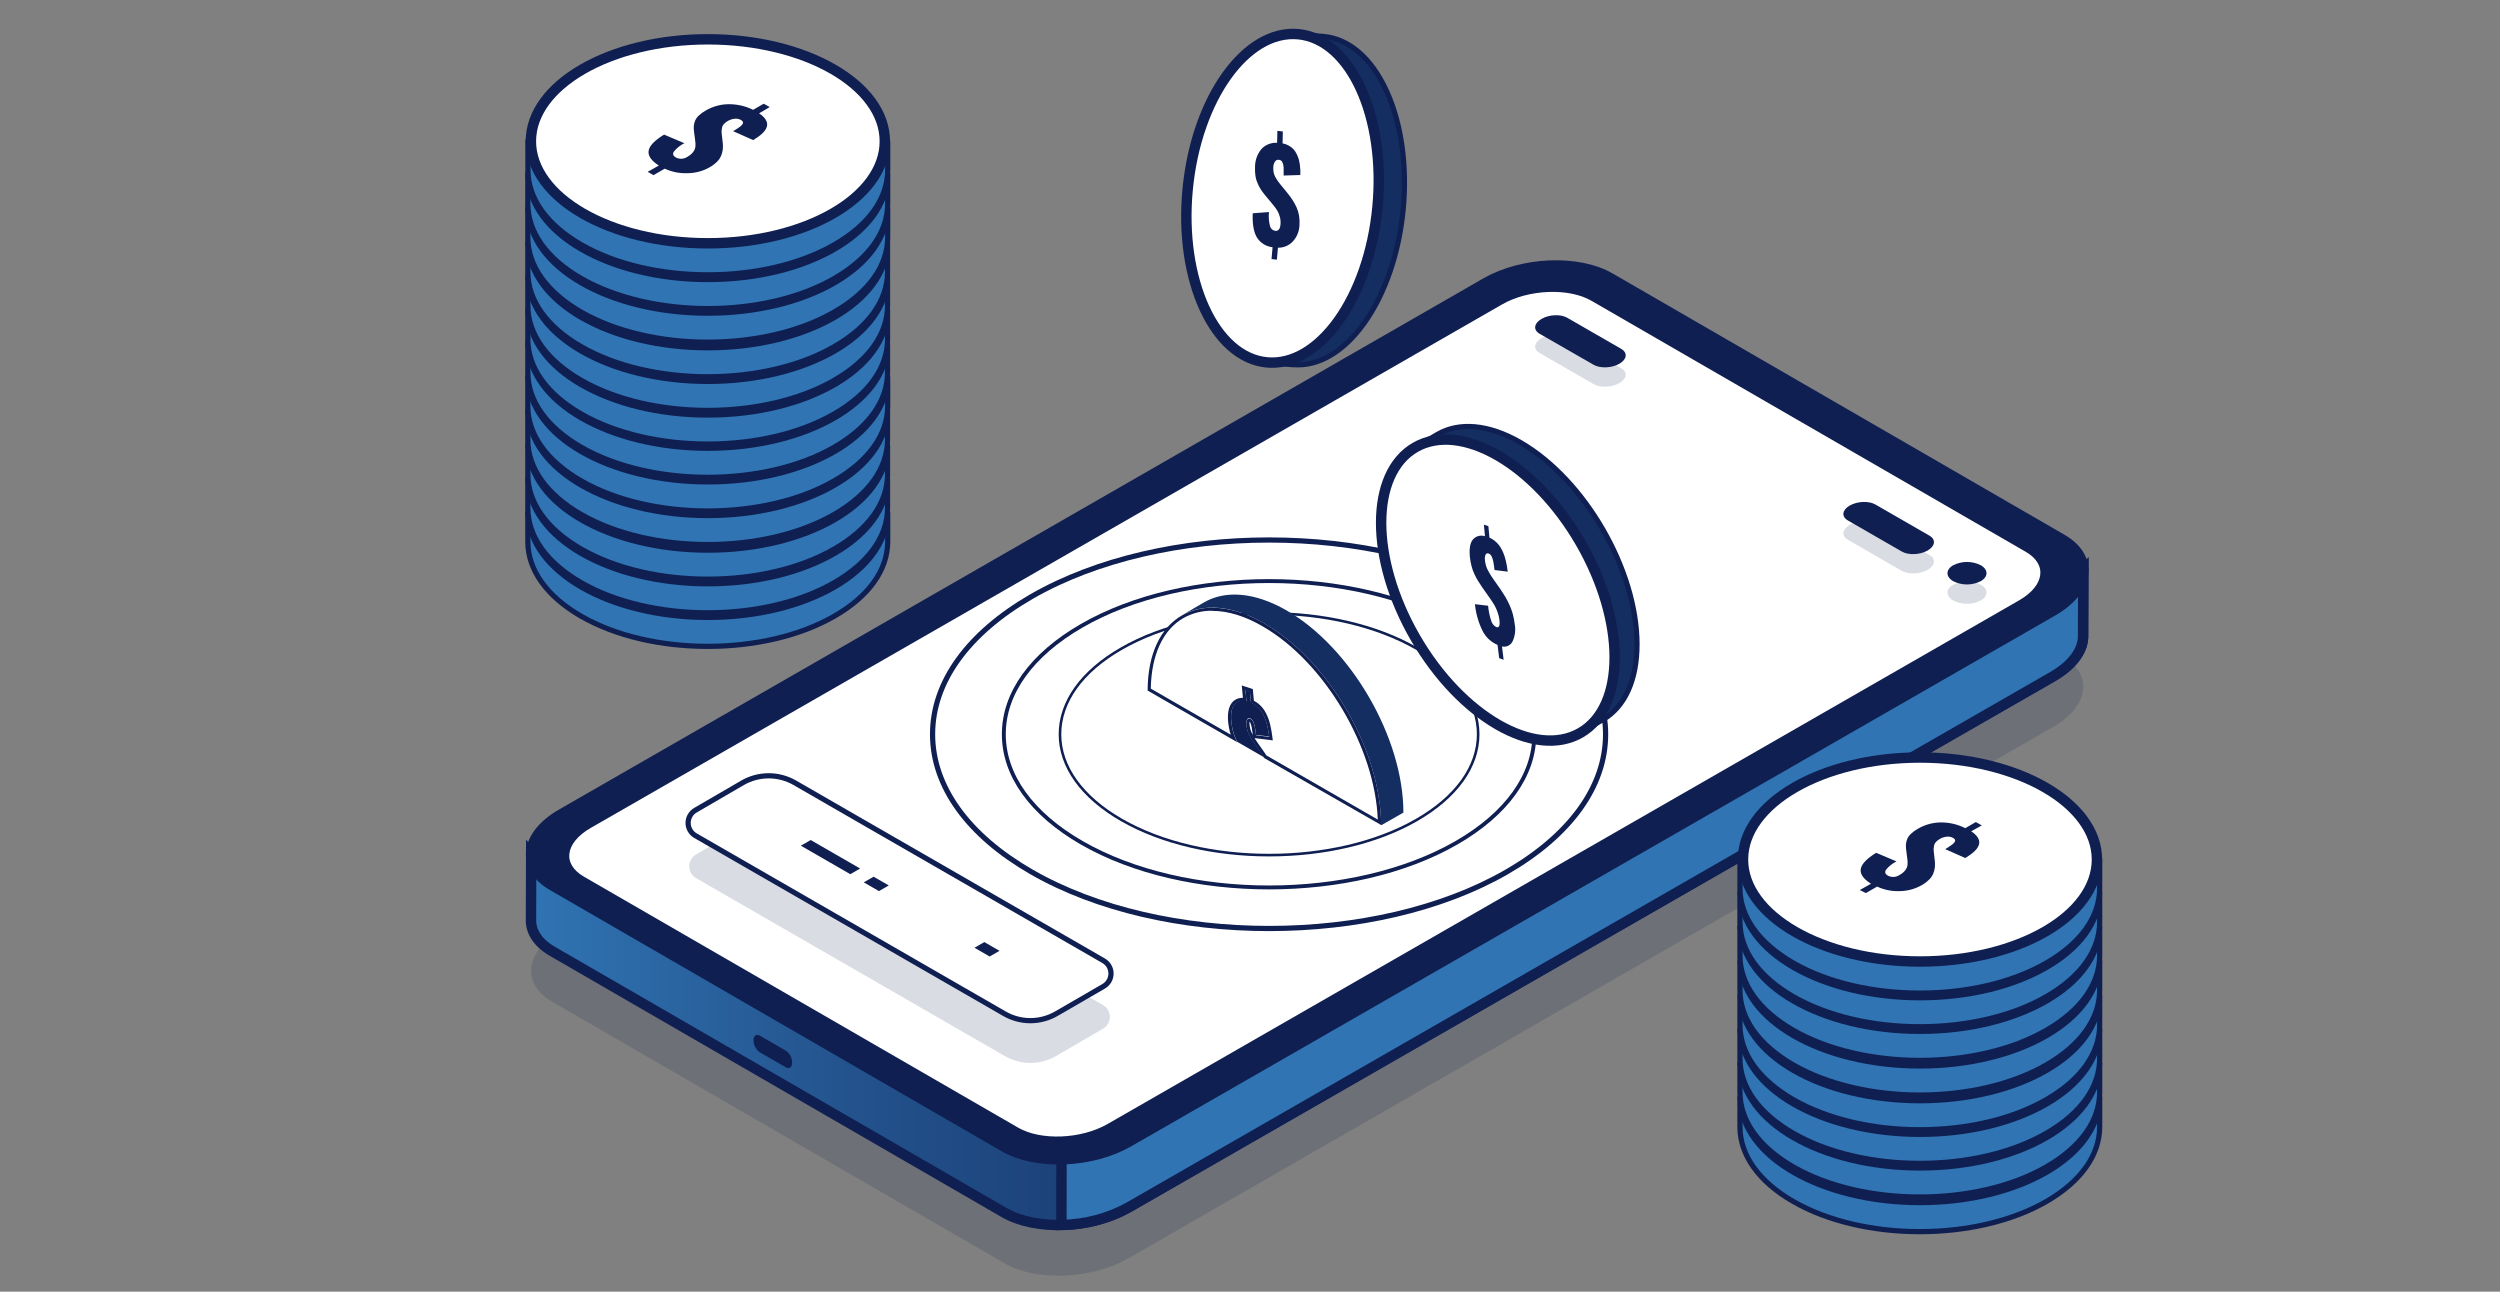 <?xml version="1.0" encoding="UTF-8"?>
<svg xmlns="http://www.w3.org/2000/svg" width="480" height="248" viewBox="0 0 480 248" fill="none">
  <rect x="0" y="0" width="480" height="248" fill="#808080" stroke="none"/>
  <path opacity="0.15" d="M395.883 125.892L309.109 75.712C303.01 72.187 292.362 72.616 285.312 76.661L107.808 178.66C100.758 182.705 99.983 188.847 106.076 192.366L192.857 242.546C198.95 246.071 209.603 245.642 216.647 241.597L394.157 139.598C401.201 135.553 401.976 129.411 395.883 125.892Z" fill="#051849"></path>
  <path d="M192.813 232.82L106.032 182.64C103.186 180.989 101.853 178.771 101.95 176.455L101.987 163.886L106.832 169.532C107.147 169.327 107.438 169.121 107.807 168.928L285.275 66.971C292.319 62.92 302.972 62.491 309.071 66.016L394.634 115.477L399.995 109.588L399.952 121.885C400.079 124.654 398.105 127.611 394.126 129.896L216.604 231.865C209.566 235.916 198.906 236.339 192.813 232.82Z" fill="url(#paint0_linear_2133_6029)" stroke="#0F1F52" stroke-width="2" stroke-miterlimit="10"></path>
  <path d="M145.883 202.046L150.886 204.924C151.546 205.305 152.097 204.924 152.097 204.017C152.089 203.567 151.975 203.126 151.765 202.728C151.554 202.33 151.253 201.987 150.886 201.726L145.883 198.842C145.223 198.461 144.672 198.842 144.672 199.749C144.68 200.2 144.794 200.642 145.005 201.041C145.215 201.44 145.516 201.784 145.883 202.046Z" fill="#0F1F52"></path>
  <path d="M285.27 66.971C292.32 62.92 302.968 62.491 309.067 66.016L394.63 115.477L399.99 109.588L399.948 121.885C400.075 124.654 398.1 127.611 394.121 129.896L216.599 231.865C212.664 233.998 208.267 235.139 203.789 235.19L203.959 113.669L285.27 66.971Z" fill="url(#paint1_linear_2133_6029)" stroke="#0F1F52" stroke-width="2" stroke-miterlimit="10"></path>
  <path d="M395.883 103.54L309.109 53.36C303.01 49.835 292.362 50.265 285.312 54.309L107.808 156.309C100.758 160.359 99.983 166.496 106.076 170.02L192.857 220.201C198.95 223.726 209.603 223.302 216.647 219.252L394.169 117.271C401.201 113.202 401.976 107.065 395.883 103.54Z" fill="url(#paint2_linear_2133_6029)" stroke="#0F1F52" stroke-width="2" stroke-miterlimit="10"></path>
  <path d="M389.198 105.517L305.815 57.32C301.291 54.696 293.369 55.016 288.129 58.027L113.133 158.551C107.894 161.574 107.325 166.127 111.849 168.745L195.232 216.942C199.762 219.56 207.678 219.245 212.917 216.235L387.914 115.704C393.153 112.7 393.728 108.135 389.198 105.517Z" fill="white" stroke="#0F1F52" stroke-miterlimit="10"></path>
  <path opacity="0.15" d="M380.313 115.294C379.492 115.712 378.584 115.929 377.663 115.929C376.742 115.929 375.834 115.712 375.013 115.294C373.548 114.454 373.548 113.082 375.013 112.271C375.834 111.854 376.742 111.637 377.663 111.637C378.584 111.637 379.492 111.854 380.313 112.271C381.773 113.057 381.773 114.454 380.313 115.294Z" fill="#051849"></path>
  <path opacity="0.15" d="M360.087 100.585L370.462 106.564C371.728 107.289 371.571 108.565 370.105 109.411C368.639 110.252 366.428 110.349 365.163 109.617L354.787 103.638C353.516 102.906 353.679 101.631 355.139 100.784C356.604 99.944 358.815 99.853 360.087 100.585Z" fill="#051849"></path>
  <path opacity="0.15" d="M300.904 64.72L311.28 70.7C312.545 71.431 312.388 72.707 310.922 73.553C309.462 74.394 307.246 74.484 305.98 73.753L295.605 67.779C294.339 67.048 294.496 65.772 295.962 64.926C297.422 64.085 299.639 63.995 300.904 64.72Z" fill="#051849"></path>
  <path d="M380.313 111.582C379.492 112 378.584 112.217 377.663 112.217C376.742 112.217 375.834 112 375.013 111.582C373.548 110.742 373.548 109.37 375.013 108.529C375.834 108.112 376.742 107.895 377.663 107.895C378.584 107.895 379.492 108.112 380.313 108.529C381.773 109.37 381.773 110.742 380.313 111.582Z" fill="#0F1F52"></path>
  <path d="M360.087 96.871L370.462 102.85C371.728 103.576 371.571 104.851 370.105 105.698C368.639 106.538 366.428 106.629 365.163 105.903L354.787 99.924C353.516 99.192 353.679 97.917 355.139 97.07C356.604 96.23 358.815 96.127 360.087 96.871Z" fill="#0F1F52"></path>
  <path d="M300.904 61.007L311.28 66.986C312.545 67.718 312.388 68.993 310.922 69.84C309.462 70.68 307.246 70.771 305.98 70.039L295.605 64.084C294.339 63.359 294.496 62.083 295.962 61.237C297.422 60.372 299.639 60.282 300.904 61.007Z" fill="#0F1F52"></path>
  <path d="M243.665 170.388C230.637 170.388 217.621 167.534 207.694 161.815C198.046 156.259 192.734 148.859 192.734 140.975C192.734 133.091 198.046 125.697 207.694 120.141C227.524 108.708 259.782 108.708 279.636 120.141C289.278 125.697 294.59 133.097 294.59 140.981C294.59 148.865 289.278 156.259 279.636 161.815C269.715 167.528 256.687 170.388 243.665 170.388Z" stroke="#0F1F52" stroke-width="0.75" stroke-miterlimit="10"></path>
  <path d="M243.668 178.273C227.133 178.273 210.604 174.646 198.018 167.391C185.79 160.347 179.055 150.964 179.055 140.976C179.055 130.989 185.79 121.63 198.018 114.562C223.19 100.052 264.139 100.052 289.311 114.562C301.539 121.612 308.275 130.995 308.275 140.982C308.275 150.97 301.539 160.329 289.311 167.397C276.731 174.646 260.196 178.273 243.668 178.273Z" stroke="#0F1F52" stroke-miterlimit="10"></path>
  <path d="M243.666 164.182C233.399 164.182 223.133 161.933 215.314 157.423C207.707 153.04 203.516 147.199 203.516 140.978C203.516 134.757 207.707 128.887 215.314 124.534C230.946 115.525 256.379 115.525 272.011 124.534C279.618 128.923 283.809 134.763 283.809 140.978C283.809 147.193 279.618 153.04 272.011 157.423C264.198 161.933 253.932 164.182 243.666 164.182Z" stroke="#0F1F52" stroke-width="0.5" stroke-miterlimit="10"></path>
  <path d="M247.044 117.212C240.842 113.638 235.227 113.306 231.169 115.658L226.93 118.137C230.988 115.815 236.578 116.154 242.756 119.715C255.118 126.837 265.135 144.14 265.166 158.408L265.214 158.438L269.454 156.02C269.46 141.703 259.424 124.352 247.044 117.212Z" fill="url(#paint3_linear_2133_6029)"></path>
  <path d="M242.955 145.24C242.816 145.028 242.671 144.805 242.513 144.581L241.193 142.682C240.938 142.308 240.751 142.029 240.642 141.854C240.533 141.679 240.381 141.425 240.199 141.092C240.033 140.791 239.899 140.473 239.8 140.143C239.709 139.814 239.647 139.479 239.612 139.14C239.571 138.855 239.6 138.564 239.697 138.293C239.745 138.178 239.782 138.178 239.8 138.178H239.885C239.971 138.201 240.052 138.242 240.121 138.299C240.2 138.376 240.266 138.466 240.315 138.565C240.383 138.704 240.442 138.848 240.49 138.994C240.551 139.193 240.597 139.395 240.63 139.599C240.678 139.853 240.714 140.089 240.745 140.306C240.775 140.524 240.811 140.802 240.854 141.141V141.377L244.009 141.77L243.961 141.383C243.912 141.008 243.858 140.663 243.809 140.349C243.761 140.034 243.688 139.684 243.585 139.267C243.501 138.888 243.394 138.514 243.264 138.148C243.136 137.783 242.982 137.427 242.804 137.084C242.638 136.731 242.435 136.397 242.198 136.086C241.734 135.503 241.144 135.031 240.472 134.708L240.26 132.489L238.77 131.999L238.988 134.279C238.849 134.279 238.71 134.279 238.582 134.279C238.227 134.266 237.874 134.339 237.553 134.49C237.232 134.642 236.951 134.868 236.735 135.149C236.16 135.893 235.96 137.042 236.129 138.668C236.191 139.28 236.298 139.886 236.45 140.482C236.563 140.923 236.709 141.356 236.886 141.776L220.648 132.405C220.703 125.724 222.986 120.76 227.087 118.414C228.815 117.448 230.769 116.954 232.75 116.982C235.82 116.982 239.14 117.997 242.61 120.005C254.723 126.969 264.596 143.867 264.868 157.894L242.955 145.24Z" fill="white"></path>
  <path d="M232.748 117.289C235.776 117.289 239.035 118.287 242.439 120.264C254.292 127.096 264.019 143.534 264.533 157.361L243.147 145.04C243.02 144.84 242.881 144.641 242.741 144.435L241.427 142.561C241.173 142.186 240.985 141.914 240.876 141.739H241.07L243.602 142.053L244.377 142.15L244.274 141.376C244.225 141.001 244.177 140.651 244.122 140.342C244.068 140.034 244.001 139.653 243.898 139.23C243.809 138.843 243.7 138.462 243.571 138.087C243.436 137.708 243.276 137.339 243.093 136.981C242.907 136.612 242.686 136.262 242.433 135.935C242.173 135.609 241.877 135.314 241.548 135.058C241.301 134.861 241.033 134.691 240.749 134.55L240.573 132.694L240.537 132.301L240.161 132.174L239.295 131.896L238.417 131.606L238.508 132.525L238.641 133.988H238.574C238.174 133.976 237.776 134.06 237.414 134.231C237.052 134.402 236.736 134.657 236.491 134.974C235.885 135.784 235.643 137.005 235.813 138.71C235.875 139.322 235.985 139.928 236.14 140.524C236.188 140.705 236.243 140.88 236.297 141.056L220.949 132.211C221.071 125.754 223.269 120.917 227.236 118.656C228.918 117.714 230.82 117.234 232.748 117.265V117.289ZM239.931 138.571C239.978 138.615 240.015 138.669 240.04 138.728C240.104 138.854 240.156 138.986 240.198 139.121C240.255 139.299 240.3 139.481 240.331 139.665C240.373 139.913 240.416 140.143 240.44 140.354C240.464 140.566 240.5 140.808 240.537 141.104L240.464 140.965C240.309 140.684 240.183 140.388 240.089 140.082C240 139.77 239.941 139.45 239.913 139.127C239.882 138.943 239.882 138.755 239.913 138.571H239.931ZM232.748 116.685C230.713 116.655 228.707 117.164 226.933 118.16C222.875 120.482 220.362 125.475 220.344 132.585L237.575 142.513C237.478 142.331 237.387 142.15 237.29 141.95C237.056 141.451 236.87 140.931 236.733 140.397C236.584 139.823 236.48 139.239 236.424 138.649C236.267 137.114 236.424 136.019 236.975 135.342C237.163 135.098 237.407 134.903 237.686 134.772C237.966 134.642 238.272 134.58 238.58 134.593C238.831 134.595 239.081 134.626 239.325 134.683L239.113 132.471L239.974 132.749L240.186 134.955C240.544 135.109 240.878 135.312 241.179 135.56C241.47 135.785 241.732 136.045 241.96 136.334C242.194 136.627 242.397 136.943 242.566 137.277C242.734 137.61 242.881 137.954 243.008 138.305C243.123 138.637 243.226 139 243.323 139.393C243.42 139.786 243.492 140.149 243.541 140.457C243.589 140.765 243.638 141.11 243.686 141.479L241.155 141.164C241.118 140.826 241.082 140.56 241.052 140.324C241.021 140.088 240.979 139.859 240.93 139.605C240.895 139.4 240.845 139.197 240.779 139C240.73 138.835 240.665 138.675 240.585 138.522C240.522 138.387 240.431 138.265 240.319 138.166C240.219 138.08 240.101 138.018 239.974 137.984C239.919 137.976 239.864 137.976 239.81 137.984C239.72 137.987 239.633 138.019 239.563 138.074C239.492 138.13 239.441 138.206 239.416 138.293C239.304 138.608 239.269 138.946 239.313 139.278C239.351 139.636 239.418 139.989 239.513 140.336C239.617 140.687 239.759 141.026 239.937 141.346C240.125 141.684 240.276 141.95 240.385 142.126L240.949 142.966L242.269 144.846C242.439 145.088 242.59 145.324 242.741 145.554L265.175 158.401C265.139 144.145 255.121 126.842 242.766 119.708C239.168 117.634 235.77 116.685 232.754 116.685H232.748Z" fill="#0F1F52"></path>
  <path d="M240.946 142.874L240.382 142.033C240.988 142.946 240.54 142.366 239.934 141.253C239.756 140.934 239.613 140.595 239.51 140.244C239.415 139.897 239.348 139.543 239.31 139.186C239.265 138.854 239.301 138.516 239.413 138.2C239.428 138.143 239.455 138.09 239.492 138.044C239.529 137.998 239.575 137.96 239.628 137.933C239.68 137.906 239.738 137.891 239.797 137.888C239.856 137.885 239.915 137.895 239.97 137.916C240.098 137.949 240.216 138.011 240.316 138.098C240.428 138.197 240.519 138.318 240.582 138.454C240.662 138.607 240.727 138.767 240.776 138.932C240.842 139.129 240.892 139.331 240.927 139.536C240.976 139.79 241.012 140.032 241.049 140.256C241.085 140.48 241.115 140.758 241.151 141.096L243.683 141.411C243.635 141.042 243.586 140.703 243.538 140.389C243.489 140.075 243.417 139.73 243.32 139.325C243.223 138.92 243.12 138.569 243.005 138.237C242.878 137.886 242.73 137.542 242.563 137.209C242.394 136.875 242.191 136.559 241.957 136.266C241.729 135.977 241.467 135.717 241.176 135.492C240.875 135.244 240.541 135.041 240.182 134.887L239.97 132.68L239.11 132.402L239.322 134.615C238.277 134.385 237.493 134.605 236.972 135.274C236.451 135.951 236.264 137.046 236.421 138.581C236.477 139.171 236.58 139.755 236.73 140.328C236.867 140.863 237.053 141.383 237.287 141.882C237.384 142.082 237.475 142.263 237.572 142.444L242.732 145.419C242.581 145.189 242.429 144.953 242.26 144.712L240.946 142.874Z" fill="#0F1F52"></path>
  <path opacity="0.15" d="M192.946 202.776L133.639 168.599C133.24 168.368 132.909 168.037 132.679 167.638C132.449 167.24 132.328 166.788 132.328 166.328C132.328 165.868 132.449 165.417 132.679 165.018C132.909 164.62 133.24 164.289 133.639 164.058L142.693 158.798C144.18 157.94 145.867 157.488 147.584 157.488C149.302 157.488 150.988 157.94 152.475 158.798L211.782 192.975C212.181 193.205 212.512 193.536 212.742 193.934C212.973 194.332 213.094 194.783 213.094 195.243C213.094 195.702 212.973 196.154 212.742 196.552C212.512 196.95 212.181 197.28 211.782 197.51L202.728 202.776C201.24 203.631 199.554 204.082 197.837 204.082C196.12 204.082 194.433 203.631 192.946 202.776Z" fill="#051849"></path>
  <path d="M261.925 62.029C270.223 50.409 272.143 30.457 266.214 17.477C263.24 10.972 258.861 7.447 254.191 7.012L249.297 6.57L250.236 7.374C246.826 8.305 243.428 10.827 240.442 15.004C232.145 26.6 230.225 46.551 236.154 59.556C238.195 64.018 240.897 67.077 243.895 68.697L243.162 69.568L248.128 70.015H248.189H248.389C252.98 70.372 257.843 67.742 261.925 62.029Z" fill="url(#paint4_linear_2133_6029)" stroke="#0F1F52" stroke-miterlimit="10"></path>
  <path d="M264.472 39.819C266.148 22.42 259.349 7.532 249.286 6.567C239.224 5.601 229.709 18.924 228.033 36.323C226.358 53.723 233.157 68.611 243.219 69.576C253.282 70.541 262.797 57.219 264.472 39.819Z" fill="white" stroke="#0F1F52" stroke-width="2" stroke-miterlimit="10"></path>
  <path d="M314.303 123.702C314.303 109.434 304.267 92.076 291.893 84.942C285.691 81.369 280.077 81.036 276.019 83.388L271.779 85.861L272.99 85.976C270.755 88.709 269.453 92.735 269.453 97.862C269.453 112.13 279.495 129.488 291.863 136.622C296.103 139.076 300.094 140.001 303.48 139.578L303.389 140.715L307.689 138.2L307.744 138.17L307.919 138.067C311.874 135.679 314.303 130.721 314.303 123.702Z" fill="url(#paint5_linear_2133_6029)" stroke="#0F1F52" stroke-miterlimit="10"></path>
  <path d="M303.449 140.707C312.203 135.662 312.202 119.301 303.446 104.163C294.691 89.025 280.496 80.843 271.742 85.888C262.987 90.933 262.988 107.295 271.744 122.433C280.5 137.571 294.694 145.753 303.449 140.707Z" fill="white" stroke="#0F1F52" stroke-width="2" stroke-miterlimit="10"></path>
  <path d="M197.846 195.969C196.092 195.97 194.368 195.509 192.849 194.633L133.542 160.456C133.109 160.208 132.749 159.851 132.499 159.42C132.249 158.989 132.117 158.499 132.117 158.001C132.117 157.503 132.249 157.014 132.499 156.583C132.749 156.152 133.109 155.794 133.542 155.547L142.591 150.287C144.111 149.413 145.836 148.953 147.59 148.953C149.345 148.953 151.069 149.413 152.59 150.287L211.897 184.464C212.329 184.713 212.687 185.071 212.936 185.502C213.185 185.932 213.316 186.421 213.316 186.918C213.316 187.416 213.185 187.904 212.936 188.335C212.687 188.766 212.329 189.124 211.897 189.373L202.812 194.633C201.302 195.503 199.59 195.963 197.846 195.969Z" fill="white" stroke="#0F1F52" stroke-miterlimit="10"></path>
  <path d="M163.256 167.845L153.766 162.373L155.655 161.285L165.146 166.757L163.256 167.845Z" fill="#0F1F52"></path>
  <path d="M190.015 183.648L187.102 181.967L188.991 180.879L191.905 182.56L190.015 183.648Z" fill="#0F1F52"></path>
  <path d="M168.757 171.091L165.844 169.41L167.727 168.328L170.647 170.003L168.757 171.091Z" fill="#0F1F52"></path>
  <path d="M169.881 97.941C169.735 97.941 169.595 97.999 169.492 98.103C169.388 98.206 169.33 98.346 169.33 98.492C169.33 103.516 165.896 108.262 159.64 111.859C146.545 119.404 125.231 119.404 112.143 111.859C105.898 108.262 102.452 103.516 102.452 98.492C102.438 98.355 102.373 98.228 102.271 98.136C102.169 98.044 102.036 97.993 101.898 97.993C101.76 97.993 101.627 98.044 101.525 98.136C101.423 98.228 101.358 98.355 101.344 98.492V103.987C101.344 109.428 104.978 114.513 111.574 118.31C118.278 122.173 127.079 124.102 135.879 124.102C144.679 124.102 153.48 122.173 160.179 118.31C166.805 114.525 170.439 109.428 170.439 103.987V98.449C170.426 98.31 170.362 98.181 170.259 98.087C170.156 97.993 170.021 97.941 169.881 97.941Z" fill="url(#paint6_linear_2133_6029)" stroke="#0F1F52" stroke-miterlimit="10"></path>
  <path d="M135.908 118.044C154.673 118.044 169.886 109.276 169.886 98.461C169.886 87.646 154.673 78.879 135.908 78.879C117.142 78.879 101.93 87.646 101.93 98.461C101.93 109.276 117.142 118.044 135.908 118.044Z" fill="white" stroke="#0F1F52" stroke-width="2" stroke-miterlimit="10"></path>
  <path d="M124.359 104.321L126.497 103.112C125.04 102.185 124.386 101.244 124.535 100.289C124.684 99.333 125.674 98.295 127.503 97.175L131.397 98.825C130.608 99.217 129.913 99.776 129.362 100.464C129.114 100.905 129.241 101.268 129.75 101.564C130.111 101.75 130.516 101.833 130.922 101.803C131.327 101.773 131.716 101.632 132.045 101.395C132.463 101.172 132.827 100.86 133.111 100.482C133.326 100.199 133.466 99.866 133.517 99.515C133.554 99.111 133.539 98.705 133.475 98.305L133.257 96.607C133.211 96.254 133.197 95.898 133.214 95.543C133.247 95.203 133.327 94.869 133.45 94.551C133.616 94.162 133.862 93.812 134.171 93.523C134.58 93.145 135.034 92.819 135.522 92.55C136.872 91.76 138.409 91.343 139.974 91.341C141.582 91.335 143.168 91.706 144.607 92.423L146.636 91.25L147.787 91.897L145.764 93.064C146.148 93.304 146.495 93.6 146.793 93.94C147.006 94.185 147.165 94.471 147.26 94.781C147.335 95.046 147.335 95.326 147.26 95.591C147.187 95.862 147.064 96.116 146.896 96.341C146.706 96.593 146.491 96.826 146.254 97.036C146.007 97.253 145.746 97.455 145.473 97.64C145.231 97.81 144.946 97.997 144.631 98.197L140.779 96.486L141.5 96.038C141.688 95.917 141.875 95.784 142.069 95.639C142.224 95.53 142.364 95.402 142.487 95.258C142.57 95.16 142.634 95.048 142.675 94.926C142.691 94.871 142.693 94.812 142.683 94.756C142.672 94.699 142.649 94.645 142.614 94.599C142.508 94.476 142.379 94.375 142.233 94.303C141.861 94.109 141.436 94.04 141.021 94.104C140.596 94.152 140.184 94.283 139.81 94.491C139.518 94.653 139.251 94.857 139.017 95.095C138.829 95.291 138.701 95.537 138.647 95.802C138.601 96.001 138.573 96.204 138.562 96.407C138.562 96.558 138.562 96.8 138.605 97.126L138.793 98.771C138.83 99.173 138.83 99.578 138.793 99.98C138.741 100.38 138.639 100.772 138.49 101.147C138.305 101.602 138.029 102.013 137.678 102.356C137.238 102.78 136.746 103.146 136.212 103.444C134.949 104.15 133.529 104.53 132.082 104.551C130.575 104.615 129.075 104.317 127.709 103.68L125.546 104.926L124.359 104.321Z" fill="#0F1F52"></path>
  <path d="M169.881 91.457C169.735 91.457 169.595 91.515 169.492 91.618C169.388 91.721 169.33 91.861 169.33 92.007C169.33 97.031 165.896 101.777 159.64 105.375C146.545 112.92 125.231 112.92 112.143 105.375C105.898 101.777 102.452 97.031 102.452 92.007C102.438 91.871 102.373 91.744 102.271 91.652C102.169 91.56 102.036 91.509 101.898 91.509C101.76 91.509 101.627 91.56 101.525 91.652C101.423 91.744 101.358 91.871 101.344 92.007V97.545C101.344 102.986 104.978 108.065 111.574 111.868C118.278 115.731 127.079 117.66 135.879 117.66C144.679 117.66 153.48 115.731 160.179 111.868C166.774 108.071 170.408 102.98 170.408 97.545V92.007C170.408 91.865 170.354 91.729 170.256 91.626C170.157 91.524 170.023 91.463 169.881 91.457Z" fill="url(#paint7_linear_2133_6029)" stroke="#0F1F52" stroke-miterlimit="10"></path>
  <path d="M135.908 111.587C154.673 111.587 169.886 102.819 169.886 92.004C169.886 81.189 154.673 72.422 135.908 72.422C117.142 72.422 101.93 81.189 101.93 92.004C101.93 102.819 117.142 111.587 135.908 111.587Z" fill="white" stroke="#0F1F52" stroke-width="2" stroke-miterlimit="10"></path>
  <path d="M124.359 97.862L126.497 96.653C125.04 95.73 124.386 94.789 124.535 93.83C124.692 92.868 125.68 91.835 127.503 90.716L131.397 92.367C130.608 92.758 129.913 93.317 129.362 94.005C129.114 94.446 129.241 94.809 129.75 95.105C130.112 95.288 130.517 95.367 130.921 95.334C131.325 95.301 131.712 95.157 132.039 94.918C132.457 94.695 132.821 94.383 133.105 94.005C133.319 93.722 133.459 93.389 133.511 93.038C133.548 92.635 133.533 92.228 133.469 91.829L133.251 90.142C133.205 89.787 133.191 89.429 133.208 89.072C133.242 88.734 133.321 88.402 133.444 88.086C133.609 87.696 133.855 87.346 134.165 87.058C134.574 86.681 135.028 86.354 135.516 86.085C136.866 85.295 138.402 84.878 139.968 84.876C141.575 84.872 143.161 85.24 144.601 85.952L146.63 84.785L147.762 85.432L145.74 86.599C146.124 86.84 146.471 87.135 146.769 87.475C146.982 87.72 147.14 88.006 147.236 88.316C147.311 88.581 147.311 88.861 147.236 89.126C147.162 89.396 147.039 89.65 146.872 89.876C146.682 90.128 146.467 90.361 146.23 90.571C145.982 90.788 145.722 90.99 145.449 91.176C145.207 91.345 144.922 91.532 144.607 91.732L140.755 90.021L141.476 89.573C141.663 89.453 141.851 89.32 142.045 89.174C142.2 89.066 142.34 88.938 142.463 88.793C142.546 88.695 142.61 88.583 142.651 88.461C142.666 88.406 142.669 88.347 142.659 88.291C142.648 88.234 142.625 88.181 142.59 88.135C142.484 88.011 142.354 87.91 142.208 87.838C141.836 87.645 141.412 87.575 140.997 87.639C140.572 87.687 140.16 87.819 139.786 88.026C139.494 88.189 139.227 88.392 138.992 88.63C138.805 88.826 138.677 89.072 138.623 89.338C138.577 89.536 138.548 89.739 138.538 89.942C138.538 90.093 138.538 90.335 138.581 90.662L138.768 92.306C138.808 92.718 138.808 93.133 138.768 93.546C138.716 93.946 138.615 94.338 138.465 94.712C138.281 95.167 138.005 95.579 137.654 95.922C137.214 96.345 136.721 96.711 136.188 97.01C134.924 97.713 133.505 98.093 132.057 98.116C130.551 98.178 129.052 97.879 127.685 97.246L125.522 98.491L124.359 97.862Z" fill="#0F1F52"></path>
  <path d="M169.881 85C169.735 85 169.595 85.058 169.492 85.161C169.388 85.264 169.33 85.404 169.33 85.55C169.33 90.574 165.896 95.32 159.64 98.918C146.545 106.463 125.231 106.463 112.143 98.918C105.898 95.29 102.452 90.574 102.452 85.55C102.438 85.413 102.373 85.287 102.271 85.195C102.169 85.103 102.036 85.052 101.898 85.052C101.76 85.052 101.627 85.103 101.525 85.195C101.423 85.287 101.358 85.413 101.344 85.55V91.088C101.344 96.529 104.978 101.608 111.574 105.411C118.278 109.274 127.079 111.203 135.879 111.203C144.679 111.203 153.48 109.274 160.179 105.411C166.774 101.614 170.408 96.523 170.408 91.088V85.55C170.408 85.408 170.354 85.272 170.256 85.169C170.157 85.067 170.023 85.006 169.881 85Z" fill="url(#paint8_linear_2133_6029)" stroke="#0F1F52" stroke-miterlimit="10"></path>
  <path d="M135.908 105.13C154.673 105.13 169.886 96.362 169.886 85.547C169.886 74.732 154.673 65.965 135.908 65.965C117.142 65.965 101.93 74.732 101.93 85.547C101.93 96.362 117.142 105.13 135.908 105.13Z" fill="white" stroke="#0F1F52" stroke-width="2" stroke-miterlimit="10"></path>
  <path d="M124.359 91.407L126.497 90.198C125.04 89.275 124.386 88.334 124.535 87.374C124.692 86.413 125.68 85.379 127.503 84.261L131.397 85.911C130.606 86.3 129.911 86.86 129.362 87.55C129.114 87.991 129.241 88.354 129.75 88.65C130.111 88.836 130.516 88.919 130.922 88.889C131.327 88.859 131.716 88.718 132.045 88.481C132.463 88.258 132.827 87.946 133.111 87.568C133.326 87.284 133.465 86.952 133.517 86.601C133.554 86.197 133.539 85.791 133.475 85.391L133.257 83.692C133.211 83.338 133.197 82.98 133.214 82.622C133.248 82.285 133.327 81.953 133.45 81.637C133.615 81.247 133.861 80.897 134.171 80.609C134.58 80.231 135.034 79.904 135.522 79.636C136.871 78.843 138.408 78.426 139.974 78.427C141.581 78.419 143.168 78.788 144.607 79.503L146.636 78.336L147.769 78.983L145.746 80.15C146.13 80.39 146.477 80.686 146.775 81.026C146.988 81.271 147.147 81.557 147.242 81.867C147.317 82.132 147.317 82.412 147.242 82.677C147.168 82.947 147.045 83.201 146.878 83.427C146.688 83.679 146.473 83.912 146.236 84.122C145.987 84.337 145.726 84.539 145.455 84.726C145.213 84.896 144.928 85.083 144.613 85.283L140.761 83.572L141.482 83.124C141.669 83.003 141.857 82.87 142.051 82.725C142.206 82.616 142.346 82.488 142.469 82.344C142.552 82.246 142.616 82.133 142.657 82.012C142.672 81.956 142.675 81.898 142.665 81.841C142.654 81.785 142.631 81.731 142.596 81.685C142.49 81.562 142.36 81.461 142.215 81.389C141.842 81.196 141.419 81.124 141.003 81.183C140.578 81.237 140.167 81.37 139.792 81.576C139.5 81.739 139.233 81.943 138.998 82.181C138.811 82.377 138.683 82.623 138.629 82.888C138.583 83.087 138.554 83.289 138.544 83.493C138.544 83.644 138.544 83.886 138.587 84.213L138.774 85.857C138.814 86.269 138.814 86.684 138.774 87.096C138.723 87.496 138.621 87.888 138.472 88.263C138.284 88.707 138.008 89.108 137.66 89.442C137.22 89.866 136.727 90.232 136.194 90.53C134.93 91.233 133.511 91.613 132.064 91.637C130.557 91.695 129.059 91.397 127.691 90.766L125.528 92.012L124.359 91.407Z" fill="#0F1F52"></path>
  <path d="M169.877 78.347C169.73 78.349 169.59 78.408 169.487 78.512C169.383 78.616 169.325 78.757 169.325 78.903C169.325 83.927 165.891 88.673 159.635 92.27C146.54 99.816 125.227 99.816 112.138 92.27C105.894 88.643 102.447 83.927 102.447 78.903C102.455 78.826 102.447 78.747 102.423 78.673C102.399 78.599 102.359 78.531 102.307 78.473C102.255 78.415 102.191 78.369 102.12 78.337C102.048 78.305 101.971 78.289 101.893 78.289C101.815 78.289 101.738 78.305 101.667 78.337C101.595 78.369 101.531 78.415 101.479 78.473C101.427 78.531 101.387 78.599 101.363 78.673C101.339 78.747 101.331 78.826 101.339 78.903V84.441C101.339 89.882 104.973 94.961 111.569 98.764C118.274 102.627 127.074 104.556 135.874 104.556C144.675 104.556 153.475 102.627 160.174 98.764C166.77 94.961 170.404 89.876 170.404 84.441V78.903C170.404 78.761 170.349 78.624 170.251 78.52C170.153 78.417 170.019 78.355 169.877 78.347Z" fill="url(#paint9_linear_2133_6029)" stroke="#0F1F52" stroke-miterlimit="10"></path>
  <path d="M135.908 98.485C154.673 98.485 169.886 89.718 169.886 78.903C169.886 68.088 154.673 59.32 135.908 59.32C117.142 59.32 101.93 68.088 101.93 78.903C101.93 89.718 117.142 98.485 135.908 98.485Z" fill="white" stroke="#0F1F52" stroke-width="2" stroke-miterlimit="10"></path>
  <path d="M124.359 84.761L126.497 83.552C125.04 82.629 124.386 81.685 124.535 80.722C124.684 79.759 125.674 78.723 127.503 77.615L131.397 79.265C130.606 79.654 129.911 80.214 129.362 80.903C129.114 81.339 129.241 81.708 129.75 81.998C130.11 82.186 130.515 82.271 130.921 82.242C131.326 82.213 131.716 82.072 132.045 81.835C132.463 81.609 132.827 81.296 133.111 80.916C133.325 80.634 133.465 80.304 133.517 79.954C133.554 79.551 133.539 79.145 133.475 78.745L133.257 77.046C133.211 76.692 133.197 76.333 133.214 75.976C133.247 75.638 133.327 75.307 133.45 74.991C133.613 74.6 133.859 74.249 134.171 73.963C134.579 73.583 135.033 73.256 135.522 72.99C136.871 72.197 138.408 71.78 139.974 71.78C141.581 71.773 143.168 72.142 144.607 72.856L146.636 71.684L147.769 72.337L145.746 73.503C146.131 73.742 146.478 74.038 146.775 74.38C146.988 74.625 147.147 74.911 147.242 75.22C147.317 75.485 147.317 75.766 147.242 76.031C147.168 76.301 147.045 76.555 146.878 76.78C146.688 77.033 146.473 77.266 146.236 77.475C145.987 77.691 145.726 77.893 145.455 78.08C145.213 78.249 144.928 78.437 144.613 78.63L140.761 76.919L141.482 76.472C141.669 76.357 141.857 76.224 142.051 76.079C142.206 75.97 142.346 75.842 142.469 75.698C142.551 75.599 142.614 75.487 142.657 75.365C142.673 75.31 142.676 75.252 142.665 75.195C142.655 75.138 142.631 75.085 142.596 75.039C142.49 74.916 142.36 74.815 142.215 74.743C141.842 74.55 141.419 74.478 141.003 74.537C140.577 74.588 140.166 74.721 139.792 74.93C139.5 75.093 139.233 75.297 138.998 75.535C138.812 75.734 138.684 75.981 138.629 76.248C138.582 76.447 138.554 76.649 138.544 76.853C138.544 77.004 138.544 77.24 138.587 77.572L138.774 79.217C138.812 79.619 138.812 80.024 138.774 80.426C138.723 80.824 138.622 81.214 138.472 81.587C138.288 82.042 138.012 82.454 137.66 82.796C137.221 83.219 136.728 83.583 136.194 83.878C134.931 84.586 133.512 84.968 132.064 84.99C130.557 85.05 129.057 84.749 127.691 84.114L125.528 85.365L124.359 84.761Z" fill="#0F1F52"></path>
  <path d="M169.877 71.89C169.73 71.891 169.59 71.951 169.487 72.055C169.383 72.159 169.325 72.3 169.325 72.446C169.325 77.47 165.891 82.216 159.635 85.814C146.54 93.359 125.227 93.359 112.138 85.814C105.894 82.216 102.447 77.47 102.447 72.446C102.455 72.369 102.447 72.29 102.423 72.216C102.399 72.142 102.359 72.074 102.307 72.016C102.255 71.958 102.191 71.912 102.12 71.88C102.048 71.848 101.971 71.832 101.893 71.832C101.815 71.832 101.738 71.848 101.667 71.88C101.595 71.912 101.531 71.958 101.479 72.016C101.427 72.074 101.387 72.142 101.363 72.216C101.339 72.29 101.331 72.369 101.339 72.446V77.99C101.339 83.431 104.973 88.516 111.569 92.319C118.274 96.182 127.074 98.111 135.874 98.111C144.675 98.111 153.475 96.182 160.174 92.319C166.8 88.504 170.434 83.431 170.434 77.99V72.458C170.435 72.384 170.422 72.311 170.395 72.242C170.368 72.173 170.327 72.11 170.275 72.057C170.223 72.004 170.161 71.962 170.093 71.933C170.024 71.905 169.951 71.89 169.877 71.89Z" fill="url(#paint10_linear_2133_6029)" stroke="#0F1F52" stroke-miterlimit="10"></path>
  <path d="M135.908 92.024C154.673 92.024 169.886 83.257 169.886 72.442C169.886 61.627 154.673 52.859 135.908 52.859C117.142 52.859 101.93 61.627 101.93 72.442C101.93 83.257 117.142 92.024 135.908 92.024Z" fill="white" stroke="#0F1F52" stroke-width="2" stroke-miterlimit="10"></path>
  <path d="M124.359 78.305L126.497 77.096C125.038 76.165 124.384 75.228 124.535 74.267C124.686 73.306 125.68 72.278 127.503 71.159L131.397 72.81C130.606 73.199 129.911 73.758 129.362 74.448C129.114 74.883 129.241 75.252 129.75 75.543C130.11 75.731 130.515 75.816 130.921 75.787C131.326 75.758 131.716 75.617 132.045 75.379C132.463 75.154 132.827 74.84 133.111 74.46C133.325 74.179 133.465 73.848 133.517 73.499C133.554 73.096 133.539 72.69 133.475 72.29L133.257 70.591C133.211 70.236 133.197 69.878 133.214 69.521C133.247 69.183 133.327 68.851 133.45 68.535C133.613 68.145 133.859 67.794 134.171 67.508C134.579 67.128 135.033 66.801 135.522 66.534C136.872 65.745 138.409 65.328 139.974 65.325C141.581 65.323 143.167 65.694 144.607 66.407L146.636 65.234L147.787 65.899L145.764 67.066C146.149 67.305 146.496 67.601 146.793 67.943C147.007 68.187 147.166 68.473 147.26 68.783C147.335 69.048 147.335 69.329 147.26 69.593C147.185 69.863 147.062 70.117 146.896 70.343C146.706 70.596 146.491 70.829 146.254 71.038C146.007 71.256 145.746 71.458 145.473 71.643C145.231 71.818 144.946 72 144.631 72.199L140.779 70.488L141.5 70.041C141.688 69.92 141.875 69.793 142.069 69.648C142.224 69.539 142.364 69.411 142.487 69.267C142.569 69.168 142.633 69.055 142.675 68.934C142.691 68.879 142.694 68.821 142.683 68.764C142.673 68.707 142.649 68.654 142.614 68.608C142.508 68.485 142.379 68.384 142.233 68.312C141.86 68.119 141.437 68.047 141.021 68.106C140.596 68.156 140.184 68.29 139.81 68.499C139.518 68.662 139.251 68.866 139.017 69.104C138.829 69.302 138.701 69.549 138.647 69.817C138.601 70.016 138.572 70.218 138.562 70.422C138.562 70.567 138.562 70.809 138.605 71.141L138.793 72.786C138.83 73.188 138.83 73.593 138.793 73.995C138.742 74.395 138.641 74.787 138.49 75.162C138.307 75.617 138.03 76.029 137.678 76.371C137.239 76.794 136.747 77.158 136.212 77.453C134.95 78.161 133.53 78.542 132.082 78.559C130.575 78.624 129.075 78.325 127.709 77.689L125.546 78.94L124.359 78.305Z" fill="#0F1F52"></path>
  <path d="M169.881 65.434C169.735 65.434 169.595 65.492 169.492 65.595C169.388 65.698 169.33 65.838 169.33 65.984C169.33 71.008 165.896 75.76 159.64 79.357C146.545 86.902 125.231 86.902 112.143 79.357C105.898 75.766 102.452 71.02 102.452 65.99C102.438 65.853 102.373 65.727 102.271 65.634C102.169 65.542 102.036 65.492 101.898 65.492C101.76 65.492 101.627 65.542 101.525 65.634C101.423 65.727 101.358 65.853 101.344 65.99V71.528C101.344 76.969 104.978 82.054 111.574 85.856C118.278 89.72 127.079 91.648 135.879 91.648C144.679 91.648 153.48 89.72 160.179 85.856C166.774 82.054 170.408 76.969 170.408 71.528V65.99C170.409 65.847 170.354 65.71 170.256 65.607C170.158 65.503 170.024 65.441 169.881 65.434Z" fill="url(#paint11_linear_2133_6029)" stroke="#0F1F52" stroke-miterlimit="10"></path>
  <path d="M135.908 85.567C154.673 85.567 169.886 76.8 169.886 65.985C169.886 55.17 154.673 46.402 135.908 46.402C117.142 46.402 101.93 55.17 101.93 65.985C101.93 76.8 117.142 85.567 135.908 85.567Z" fill="white" stroke="#0F1F52" stroke-width="2" stroke-miterlimit="10"></path>
  <path d="M124.359 71.848L126.497 70.639C125.038 69.708 124.384 68.771 124.535 67.81C124.686 66.849 125.68 65.821 127.503 64.702L131.397 66.353C130.606 66.742 129.911 67.301 129.362 67.991C129.114 68.427 129.241 68.795 129.75 69.085C130.109 69.274 130.513 69.359 130.918 69.33C131.322 69.301 131.711 69.16 132.039 68.922C132.458 68.701 132.822 68.389 133.105 68.009C133.319 67.728 133.459 67.397 133.511 67.048C133.548 66.645 133.533 66.239 133.469 65.839L133.251 64.14C133.205 63.785 133.191 63.427 133.208 63.07C133.241 62.732 133.321 62.4 133.444 62.084C133.607 61.694 133.853 61.343 134.165 61.057C134.574 60.677 135.028 60.348 135.516 60.077C136.867 59.29 138.403 58.873 139.968 58.868C141.575 58.867 143.161 59.237 144.601 59.95L146.63 58.777L147.787 59.424L145.764 60.591C146.149 60.83 146.496 61.125 146.793 61.468C147.007 61.712 147.166 61.998 147.26 62.308C147.335 62.573 147.335 62.853 147.26 63.118C147.185 63.388 147.062 63.642 146.896 63.868C146.705 64.119 146.49 64.352 146.254 64.563C146.007 64.781 145.746 64.983 145.473 65.168C145.231 65.343 144.946 65.525 144.631 65.724L140.779 64.013L141.5 63.566C141.688 63.445 141.875 63.312 142.069 63.173C142.224 63.064 142.364 62.936 142.487 62.792C142.569 62.693 142.633 62.58 142.675 62.459C142.691 62.404 142.694 62.346 142.683 62.289C142.673 62.232 142.649 62.179 142.614 62.133C142.508 62.009 142.379 61.909 142.233 61.837C141.86 61.644 141.437 61.572 141.021 61.631C140.596 61.681 140.184 61.815 139.81 62.024C139.518 62.187 139.251 62.39 139.017 62.629C138.829 62.827 138.701 63.074 138.647 63.342C138.601 63.541 138.572 63.743 138.562 63.947C138.562 64.092 138.562 64.334 138.605 64.666L138.793 66.31C138.83 66.713 138.83 67.117 138.793 67.52C138.742 67.92 138.641 68.312 138.49 68.686C138.307 69.142 138.03 69.553 137.678 69.896C137.239 70.319 136.747 70.683 136.212 70.978C134.95 71.686 133.53 72.067 132.082 72.084C130.575 72.149 129.075 71.85 127.709 71.214L125.546 72.465L124.359 71.848Z" fill="#0F1F52"></path>
  <path d="M169.881 59.055C169.735 59.055 169.595 59.113 169.492 59.216C169.388 59.319 169.33 59.459 169.33 59.605C169.33 64.629 165.896 69.375 159.64 72.972C146.545 80.517 125.231 80.517 112.143 72.972C105.898 69.345 102.452 64.629 102.452 59.605C102.438 59.468 102.373 59.342 102.271 59.249C102.169 59.157 102.036 59.107 101.898 59.107C101.76 59.107 101.627 59.157 101.525 59.249C101.423 59.342 101.358 59.468 101.344 59.605V65.143C101.344 70.584 104.978 75.669 111.574 79.465C118.278 83.329 127.079 85.263 135.879 85.263C144.679 85.263 153.48 83.329 160.179 79.465C166.774 75.669 170.408 70.578 170.408 65.143V59.605C170.407 59.464 170.352 59.328 170.254 59.226C170.156 59.123 170.023 59.062 169.881 59.055Z" fill="url(#paint12_linear_2133_6029)" stroke="#0F1F52" stroke-miterlimit="10"></path>
  <path d="M135.908 79.188C154.673 79.188 169.886 70.421 169.886 59.606C169.886 48.791 154.673 40.023 135.908 40.023C117.142 40.023 101.93 48.791 101.93 59.606C101.93 70.421 117.142 79.188 135.908 79.188Z" fill="white" stroke="#0F1F52" stroke-width="2" stroke-miterlimit="10"></path>
  <path d="M124.359 65.464L126.497 64.255C125.04 63.328 124.386 62.386 124.535 61.431C124.684 60.476 125.674 59.438 127.503 58.318L131.397 59.968C130.608 60.36 129.913 60.919 129.362 61.607C129.114 62.048 129.241 62.411 129.75 62.707C130.111 62.893 130.516 62.976 130.922 62.946C131.327 62.916 131.716 62.775 132.045 62.538C132.463 62.315 132.827 62.003 133.111 61.625C133.326 61.342 133.466 61.009 133.517 60.657C133.554 60.254 133.539 59.848 133.475 59.448L133.251 57.743C133.205 57.391 133.191 57.035 133.208 56.679C133.241 56.34 133.32 56.006 133.444 55.688C133.61 55.299 133.856 54.949 134.165 54.66C134.574 54.282 135.028 53.955 135.516 53.687C136.866 52.897 138.402 52.48 139.968 52.477C141.575 52.472 143.162 52.843 144.601 53.56L146.63 52.387L147.787 53.04L145.764 54.206C146.146 54.449 146.493 54.744 146.793 55.083C147.006 55.328 147.165 55.614 147.26 55.923C147.335 56.188 147.335 56.469 147.26 56.734C147.186 57.006 147.063 57.262 146.896 57.489C146.706 57.74 146.491 57.971 146.254 58.179C146.007 58.396 145.746 58.598 145.473 58.783C145.231 58.953 144.946 59.14 144.631 59.339L140.779 57.629L141.5 57.181C141.688 57.06 141.875 56.927 142.069 56.782C142.222 56.673 142.362 56.547 142.487 56.407C142.569 56.306 142.633 56.192 142.675 56.069C142.691 56.013 142.693 55.955 142.683 55.898C142.672 55.842 142.649 55.788 142.614 55.742C142.508 55.621 142.378 55.522 142.233 55.452C141.862 55.253 141.437 55.181 141.021 55.246C140.596 55.295 140.184 55.426 139.81 55.633C139.52 55.798 139.253 56.002 139.017 56.238C138.829 56.434 138.701 56.679 138.647 56.945C138.601 57.144 138.573 57.346 138.562 57.55C138.562 57.701 138.562 57.943 138.605 58.269L138.793 59.914C138.83 60.316 138.83 60.721 138.793 61.123C138.742 61.523 138.64 61.915 138.49 62.29C138.305 62.744 138.029 63.156 137.678 63.499C137.238 63.923 136.746 64.288 136.212 64.587C134.95 65.296 133.53 65.676 132.082 65.694C130.575 65.758 129.075 65.46 127.709 64.823L125.546 66.068L124.359 65.464Z" fill="#0F1F52"></path>
  <path d="M169.881 52.598C169.735 52.598 169.595 52.656 169.492 52.759C169.388 52.862 169.33 53.002 169.33 53.148C169.33 58.172 165.896 62.918 159.64 66.515C146.545 74.06 125.231 74.06 112.143 66.515C105.898 62.888 102.452 58.172 102.452 53.148C102.438 53.011 102.373 52.885 102.271 52.792C102.169 52.7 102.036 52.65 101.898 52.65C101.76 52.65 101.627 52.7 101.525 52.792C101.423 52.885 101.358 53.011 101.344 53.148V58.686C101.344 64.127 104.978 69.212 111.574 73.008C118.278 76.872 127.079 78.8 135.879 78.8C144.679 78.8 153.48 76.872 160.179 73.008C166.774 69.212 170.408 64.121 170.408 58.686V53.148C170.407 53.006 170.352 52.871 170.254 52.769C170.156 52.666 170.023 52.605 169.881 52.598Z" fill="url(#paint13_linear_2133_6029)" stroke="#0F1F52" stroke-miterlimit="10"></path>
  <path d="M135.908 72.731C154.673 72.731 169.886 63.964 169.886 53.149C169.886 42.334 154.673 33.566 135.908 33.566C117.142 33.566 101.93 42.334 101.93 53.149C101.93 63.964 117.142 72.731 135.908 72.731Z" fill="white" stroke="#0F1F52" stroke-width="2" stroke-miterlimit="10"></path>
  <path d="M124.359 59.008L126.497 57.799C125.04 56.872 124.386 55.931 124.535 54.976C124.684 54.02 125.674 52.983 127.503 51.862L131.397 53.513C130.608 53.904 129.913 54.464 129.362 55.151C129.114 55.592 129.241 55.955 129.75 56.251C130.111 56.438 130.516 56.52 130.922 56.49C131.327 56.461 131.716 56.319 132.045 56.082C132.463 55.859 132.827 55.547 133.111 55.169C133.326 54.886 133.466 54.553 133.517 54.202C133.554 53.798 133.539 53.392 133.475 52.993L133.251 51.288C133.205 50.935 133.191 50.579 133.208 50.224C133.241 49.884 133.32 49.55 133.444 49.232C133.61 48.843 133.856 48.493 134.165 48.204C134.574 47.827 135.028 47.5 135.516 47.231C136.866 46.441 138.402 46.024 139.968 46.022C141.575 46.016 143.162 46.387 144.601 47.104L146.636 45.949L147.787 46.584L145.746 47.763C146.13 48.004 146.477 48.299 146.775 48.64C146.988 48.884 147.147 49.17 147.242 49.48C147.317 49.745 147.317 50.025 147.242 50.29C147.169 50.561 147.046 50.815 146.878 51.04C146.688 51.292 146.473 51.525 146.236 51.735C145.989 51.953 145.728 52.154 145.455 52.34C145.213 52.509 144.928 52.696 144.613 52.896L140.761 51.185L141.482 50.737C141.669 50.617 141.857 50.484 142.051 50.339C142.206 50.23 142.346 50.102 142.469 49.958C142.552 49.86 142.616 49.747 142.657 49.625C142.672 49.57 142.675 49.511 142.665 49.455C142.654 49.398 142.631 49.345 142.596 49.299C142.49 49.175 142.36 49.075 142.215 49.002C141.842 48.809 141.418 48.739 141.003 48.803C140.578 48.851 140.166 48.983 139.792 49.19C139.5 49.353 139.233 49.556 138.998 49.794C138.811 49.99 138.683 50.236 138.629 50.502C138.583 50.7 138.554 50.903 138.544 51.106C138.544 51.258 138.544 51.499 138.587 51.826L138.774 53.47C138.812 53.872 138.812 54.277 138.774 54.679C138.723 55.079 138.621 55.471 138.472 55.846C138.287 56.301 138.011 56.712 137.66 57.055C137.22 57.479 136.727 57.845 136.194 58.144C134.913 58.859 133.471 59.24 132.003 59.25C130.496 59.315 128.996 59.016 127.63 58.379L125.468 59.625L124.359 59.008Z" fill="#0F1F52"></path>
  <path d="M169.881 46.141C169.735 46.141 169.595 46.199 169.492 46.302C169.388 46.405 169.33 46.545 169.33 46.691C169.33 51.715 165.896 56.461 159.64 60.058C146.545 67.603 125.231 67.603 112.143 60.058C105.898 56.431 102.452 51.715 102.452 46.691C102.438 46.554 102.373 46.428 102.271 46.335C102.169 46.243 102.036 46.193 101.898 46.193C101.76 46.193 101.627 46.243 101.525 46.335C101.423 46.428 101.358 46.554 101.344 46.691V52.229C101.344 57.67 104.978 62.748 111.574 66.551C118.278 70.415 127.079 72.343 135.879 72.343C144.679 72.343 153.48 70.415 160.179 66.551C166.774 62.755 170.408 57.664 170.408 52.229V46.691C170.408 46.549 170.354 46.413 170.256 46.31C170.157 46.208 170.023 46.147 169.881 46.141Z" fill="url(#paint14_linear_2133_6029)" stroke="#0F1F52" stroke-miterlimit="10"></path>
  <path d="M135.908 66.274C154.673 66.274 169.886 57.507 169.886 46.692C169.886 35.877 154.673 27.109 135.908 27.109C117.142 27.109 101.93 35.877 101.93 46.692C101.93 57.507 117.142 66.274 135.908 66.274Z" fill="white" stroke="#0F1F52" stroke-width="2" stroke-miterlimit="10"></path>
  <path d="M124.359 52.55L126.497 51.341C125.04 50.414 124.386 49.472 124.535 48.517C124.692 47.556 125.68 46.522 127.503 45.404L131.397 47.054C130.608 47.446 129.913 48.005 129.362 48.693C129.114 49.134 129.241 49.497 129.75 49.793C130.114 49.971 130.521 50.045 130.925 50.007C131.329 49.968 131.715 49.819 132.039 49.575C132.457 49.352 132.821 49.041 133.105 48.662C133.319 48.379 133.459 48.046 133.511 47.695C133.548 47.292 133.533 46.886 133.469 46.486L133.251 44.829C133.205 44.474 133.191 44.116 133.208 43.759C133.242 43.422 133.321 43.09 133.444 42.774C133.609 42.384 133.855 42.034 134.165 41.746C134.574 41.368 135.028 41.041 135.516 40.773C136.866 39.983 138.402 39.566 139.968 39.563C141.575 39.559 143.161 39.928 144.601 40.639L146.63 39.473L147.787 40.126L145.764 41.292C146.148 41.533 146.495 41.828 146.793 42.169C147.006 42.414 147.165 42.7 147.26 43.01C147.335 43.274 147.335 43.555 147.26 43.82C147.186 44.09 147.063 44.344 146.896 44.569C146.706 44.822 146.491 45.055 146.254 45.265C146.007 45.482 145.746 45.684 145.473 45.869C145.231 46.038 144.946 46.226 144.631 46.425L140.731 44.739L141.451 44.291C141.639 44.17 141.827 44.037 142.021 43.892C142.176 43.783 142.316 43.655 142.439 43.511C142.522 43.413 142.585 43.3 142.626 43.179C142.642 43.123 142.645 43.065 142.634 43.008C142.624 42.952 142.6 42.898 142.566 42.852C142.46 42.729 142.33 42.628 142.184 42.556C141.812 42.362 141.388 42.292 140.973 42.356C140.548 42.405 140.136 42.536 139.762 42.743C139.47 42.906 139.203 43.11 138.968 43.348C138.78 43.544 138.652 43.789 138.599 44.055C138.552 44.254 138.524 44.456 138.514 44.66C138.514 44.811 138.514 45.053 138.556 45.379L138.702 47.036C138.739 47.438 138.739 47.843 138.702 48.245C138.65 48.645 138.548 49.037 138.399 49.412C138.215 49.867 137.938 50.278 137.587 50.621C137.147 51.045 136.655 51.411 136.122 51.709C134.857 52.412 133.438 52.792 131.991 52.816C130.485 52.877 128.985 52.579 127.618 51.945L125.468 53.203L124.359 52.55Z" fill="#0F1F52"></path>
  <path d="M169.877 39.492C169.73 39.493 169.59 39.552 169.487 39.657C169.383 39.761 169.325 39.901 169.325 40.048C169.325 45.072 165.891 49.818 159.635 53.415C146.54 60.96 125.227 60.96 112.138 53.415C105.894 49.818 102.447 45.072 102.447 40.048C102.455 39.97 102.447 39.892 102.423 39.818C102.399 39.744 102.359 39.675 102.307 39.617C102.255 39.56 102.191 39.513 102.12 39.482C102.048 39.45 101.971 39.434 101.893 39.434C101.815 39.434 101.738 39.45 101.667 39.482C101.595 39.513 101.531 39.56 101.479 39.617C101.427 39.675 101.387 39.744 101.363 39.818C101.339 39.892 101.331 39.97 101.339 40.048V45.586C101.339 51.027 104.973 56.105 111.569 59.908C118.274 63.772 127.074 65.7 135.874 65.7C144.675 65.7 153.475 63.772 160.174 59.908C166.8 56.105 170.434 51.021 170.434 45.586V40.048C170.434 39.9 170.375 39.759 170.271 39.654C170.166 39.55 170.024 39.492 169.877 39.492Z" fill="url(#paint15_linear_2133_6029)" stroke="#0F1F52" stroke-miterlimit="10"></path>
  <path d="M135.908 59.63C154.673 59.63 169.886 50.862 169.886 40.047C169.886 29.232 154.673 20.465 135.908 20.465C117.142 20.465 101.93 29.232 101.93 40.047C101.93 50.862 117.142 59.63 135.908 59.63Z" fill="white" stroke="#0F1F52" stroke-width="2" stroke-miterlimit="10"></path>
  <path d="M124.359 45.907L126.497 44.698C125.04 43.771 124.386 42.83 124.535 41.875C124.692 40.913 125.68 39.88 127.503 38.761L131.397 40.412C130.606 40.801 129.911 41.36 129.362 42.05C129.114 42.486 129.241 42.854 129.75 43.145C130.11 43.333 130.515 43.417 130.921 43.389C131.326 43.36 131.716 43.219 132.045 42.981C132.463 42.756 132.827 42.442 133.111 42.062C133.325 41.781 133.465 41.45 133.517 41.101C133.554 40.698 133.539 40.291 133.475 39.892L133.251 38.187C133.205 37.832 133.191 37.474 133.208 37.117C133.241 36.779 133.321 36.447 133.444 36.131C133.607 35.741 133.853 35.39 134.165 35.103C134.573 34.724 135.027 34.397 135.516 34.13C136.865 33.338 138.402 32.92 139.968 32.921C141.575 32.914 143.162 33.282 144.601 33.997L146.63 32.824L147.787 33.483L145.764 34.65C146.149 34.889 146.496 35.184 146.793 35.527C147.006 35.771 147.165 36.058 147.26 36.367C147.335 36.632 147.335 36.912 147.26 37.177C147.186 37.447 147.063 37.702 146.896 37.927C146.706 38.18 146.491 38.413 146.254 38.622C146.005 38.838 145.744 39.04 145.473 39.227C145.231 39.396 144.946 39.584 144.631 39.777L140.731 38.09L141.451 37.643C141.639 37.528 141.827 37.395 142.021 37.25C142.176 37.141 142.316 37.013 142.439 36.869C142.52 36.77 142.584 36.657 142.626 36.536C142.642 36.481 142.645 36.423 142.634 36.366C142.624 36.309 142.6 36.256 142.566 36.21C142.46 36.087 142.33 35.986 142.184 35.914C141.812 35.721 141.388 35.649 140.973 35.708C140.547 35.758 140.136 35.892 139.762 36.101C139.47 36.264 139.203 36.468 138.968 36.706C138.781 36.905 138.653 37.152 138.599 37.419C138.552 37.618 138.524 37.82 138.514 38.024C138.514 38.175 138.514 38.411 138.556 38.743L138.744 40.388C138.781 40.79 138.781 41.194 138.744 41.597C138.692 41.997 138.591 42.389 138.441 42.764C138.253 43.207 137.977 43.608 137.63 43.943C137.191 44.366 136.698 44.73 136.164 45.025C134.901 45.732 133.481 46.115 132.033 46.137C130.526 46.197 129.027 45.896 127.66 45.261L125.468 46.554L124.359 45.907Z" fill="#0F1F52"></path>
  <path d="M169.877 33.035C169.73 33.036 169.59 33.095 169.487 33.2C169.383 33.304 169.325 33.444 169.325 33.591C169.325 38.615 165.891 43.361 159.635 46.958C146.54 54.503 125.227 54.503 112.138 46.958C105.894 43.331 102.447 38.615 102.447 33.591C102.455 33.513 102.447 33.435 102.423 33.361C102.399 33.287 102.359 33.218 102.307 33.16C102.255 33.103 102.191 33.056 102.12 33.025C102.048 32.993 101.971 32.977 101.893 32.977C101.815 32.977 101.738 32.993 101.667 33.025C101.595 33.056 101.531 33.103 101.479 33.16C101.427 33.218 101.387 33.287 101.363 33.361C101.339 33.435 101.331 33.513 101.339 33.591V39.129C101.339 44.57 104.973 49.648 111.569 53.451C118.304 57.315 127.104 59.249 135.905 59.249C144.705 59.249 153.505 57.321 160.204 53.457C166.8 49.654 170.434 44.57 170.434 39.135V33.591C170.434 33.443 170.375 33.302 170.271 33.197C170.166 33.093 170.024 33.035 169.877 33.035Z" fill="url(#paint16_linear_2133_6029)" stroke="#0F1F52" stroke-miterlimit="10"></path>
  <path d="M135.908 53.173C154.673 53.173 169.886 44.405 169.886 33.59C169.886 22.775 154.673 14.008 135.908 14.008C117.142 14.008 101.93 22.775 101.93 33.59C101.93 44.405 117.142 53.173 135.908 53.173Z" fill="white" stroke="#0F1F52" stroke-width="2" stroke-miterlimit="10"></path>
  <path d="M124.359 39.45L126.497 38.241C125.04 37.314 124.386 36.371 124.535 35.412C124.684 34.453 125.674 33.417 127.503 32.304L131.397 33.955C130.606 34.344 129.911 34.903 129.362 35.593C129.114 36.028 129.241 36.397 129.75 36.687C130.11 36.876 130.515 36.961 130.921 36.932C131.326 36.903 131.716 36.762 132.045 36.524C132.463 36.299 132.827 35.985 133.111 35.605C133.325 35.324 133.465 34.993 133.517 34.644C133.554 34.241 133.539 33.834 133.475 33.435L133.251 31.73C133.205 31.375 133.191 31.017 133.208 30.66C133.241 30.322 133.321 29.99 133.444 29.674C133.607 29.284 133.853 28.933 134.165 28.646C134.573 28.267 135.027 27.94 135.516 27.673C136.865 26.881 138.402 26.463 139.968 26.464C141.575 26.457 143.162 26.825 144.601 27.54L146.63 26.367L147.787 27.026L145.764 28.193C146.149 28.432 146.496 28.727 146.793 29.07C147.006 29.314 147.165 29.601 147.26 29.91C147.335 30.175 147.335 30.455 147.26 30.72C147.186 30.99 147.063 31.244 146.896 31.47C146.706 31.723 146.491 31.956 146.254 32.165C146.005 32.381 145.744 32.583 145.473 32.77C145.231 32.939 144.946 33.126 144.631 33.32L140.779 31.609L141.5 31.162C141.688 31.047 141.875 30.914 142.069 30.769C142.224 30.66 142.364 30.532 142.487 30.388C142.569 30.289 142.633 30.176 142.675 30.055C142.691 30 142.694 29.941 142.683 29.885C142.673 29.828 142.649 29.775 142.614 29.729C142.508 29.605 142.379 29.505 142.233 29.432C141.86 29.239 141.437 29.168 141.021 29.227C140.596 29.277 140.184 29.411 139.81 29.62C139.518 29.783 139.251 29.986 139.017 30.224C138.83 30.424 138.702 30.671 138.647 30.938C138.601 31.136 138.572 31.339 138.562 31.542C138.562 31.694 138.562 31.929 138.605 32.262L138.793 33.906C138.83 34.309 138.83 34.713 138.793 35.115C138.741 35.514 138.64 35.904 138.49 36.276C138.307 36.731 138.03 37.143 137.678 37.486C137.239 37.909 136.747 38.273 136.212 38.568C134.949 39.275 133.53 39.658 132.082 39.68C130.575 39.74 129.076 39.439 127.709 38.803L125.546 40.055L124.359 39.45Z" fill="#0F1F52"></path>
  <path d="M169.882 26.603C169.735 26.605 169.595 26.664 169.492 26.768C169.389 26.873 169.331 27.013 169.331 27.16C169.331 32.184 165.897 36.93 159.64 40.527C146.576 48.048 125.25 48.048 112.162 40.509C105.917 36.911 102.471 32.166 102.471 27.142C102.479 27.064 102.471 26.986 102.446 26.912C102.422 26.837 102.383 26.769 102.331 26.711C102.278 26.653 102.215 26.607 102.143 26.575C102.072 26.544 101.995 26.527 101.917 26.527C101.839 26.527 101.761 26.544 101.69 26.575C101.619 26.607 101.555 26.653 101.503 26.711C101.45 26.769 101.411 26.837 101.387 26.912C101.363 26.986 101.354 27.064 101.362 27.142V32.649C101.362 38.09 104.996 43.175 111.592 46.978C118.297 50.841 127.097 52.77 135.898 52.77C144.698 52.77 153.499 50.841 160.197 46.978C166.805 43.193 170.439 38.09 170.439 32.649V27.135C170.433 26.992 170.371 26.857 170.268 26.758C170.164 26.659 170.026 26.603 169.882 26.603Z" fill="url(#paint17_linear_2133_6029)" stroke="#0F1F52" stroke-miterlimit="10"></path>
  <path d="M135.908 46.712C154.673 46.712 169.886 37.944 169.886 27.129C169.886 16.314 154.673 7.547 135.908 7.547C117.142 7.547 101.93 16.314 101.93 27.129C101.93 37.944 117.142 46.712 135.908 46.712Z" fill="white" stroke="#0F1F52" stroke-width="2" stroke-miterlimit="10"></path>
  <path d="M124.359 32.991L126.497 31.782C125.038 30.851 124.384 29.914 124.535 28.953C124.686 27.991 125.68 26.963 127.503 25.845L131.397 27.495C130.606 27.885 129.911 28.444 129.362 29.134C129.114 29.569 129.241 29.938 129.75 30.228C130.11 30.417 130.515 30.501 130.921 30.473C131.326 30.444 131.716 30.302 132.045 30.065C132.463 29.84 132.827 29.526 133.111 29.146C133.325 28.865 133.465 28.534 133.517 28.185C133.554 27.782 133.539 27.375 133.475 26.976L133.251 25.271C133.205 24.916 133.191 24.558 133.208 24.201C133.241 23.863 133.321 23.531 133.444 23.215C133.607 22.825 133.853 22.474 134.165 22.187C134.573 21.808 135.027 21.481 135.516 21.214C136.866 20.424 138.403 20.007 139.968 20.005C141.575 20.003 143.161 20.374 144.601 21.087L146.63 19.914L147.787 20.555L145.746 21.764C146.131 22.003 146.478 22.298 146.775 22.641C146.989 22.884 147.148 23.171 147.242 23.481C147.317 23.746 147.317 24.026 147.242 24.291C147.167 24.561 147.043 24.815 146.878 25.041C146.688 25.294 146.473 25.527 146.236 25.736C145.989 25.954 145.728 26.156 145.455 26.341C145.213 26.516 144.928 26.698 144.613 26.897L140.761 25.186L141.482 24.739C141.669 24.618 141.857 24.491 142.051 24.346C142.206 24.237 142.346 24.109 142.469 23.965C142.551 23.866 142.614 23.753 142.657 23.632C142.673 23.577 142.676 23.518 142.665 23.462C142.655 23.405 142.631 23.352 142.596 23.306C142.49 23.182 142.36 23.082 142.215 23.009C141.842 22.817 141.419 22.745 141.003 22.804C140.578 22.854 140.166 22.988 139.792 23.197C139.5 23.36 139.233 23.563 138.998 23.802C138.811 24 138.682 24.247 138.629 24.515C138.582 24.713 138.554 24.916 138.544 25.119C138.544 25.265 138.544 25.506 138.587 25.839L138.774 27.483C138.812 27.886 138.812 28.29 138.774 28.693C138.724 29.093 138.622 29.485 138.472 29.86C138.288 30.315 138.012 30.726 137.66 31.069C137.221 31.492 136.728 31.856 136.194 32.151C134.913 32.867 133.471 33.246 132.003 33.251C130.496 33.316 128.996 33.017 127.63 32.381L125.468 33.632L124.359 32.991Z" fill="#0F1F52"></path>
  <path d="M402.608 210.27C402.462 210.27 402.322 210.327 402.218 210.431C402.115 210.534 402.057 210.674 402.057 210.82C402.057 215.844 398.623 220.596 392.366 224.187C379.272 231.738 357.964 231.732 344.869 224.187C338.625 220.596 335.179 215.85 335.179 210.82C335.164 210.683 335.1 210.556 334.997 210.464C334.895 210.372 334.762 210.321 334.624 210.321C334.487 210.321 334.354 210.372 334.252 210.464C334.149 210.556 334.085 210.683 334.07 210.82V216.358C334.07 221.799 337.704 226.883 344.3 230.68C351.005 234.544 359.805 236.478 368.606 236.478C377.406 236.478 386.206 234.544 392.905 230.686C399.501 226.883 403.135 221.793 403.135 216.358V210.82C403.134 210.678 403.078 210.543 402.981 210.441C402.883 210.338 402.749 210.277 402.608 210.27Z" fill="url(#paint18_linear_2133_6029)" stroke="#0F1F52" stroke-miterlimit="10"></path>
  <path d="M368.634 230.399C387.4 230.399 402.613 221.632 402.613 210.817C402.613 200.002 387.4 191.234 368.634 191.234C349.869 191.234 334.656 200.002 334.656 210.817C334.656 221.632 349.869 230.399 368.634 230.399Z" fill="white" stroke="#0F1F52" stroke-width="2" stroke-miterlimit="10"></path>
  <path d="M357.086 216.683L359.23 215.474C357.764 214.549 357.11 213.612 357.262 212.651C357.413 211.689 358.406 210.656 360.229 209.543L364.124 211.188C363.335 211.581 362.641 212.14 362.089 212.826C361.84 213.267 361.968 213.63 362.476 213.926C362.837 214.114 363.243 214.198 363.648 214.168C364.054 214.138 364.443 213.996 364.772 213.757C365.188 213.524 365.548 213.202 365.826 212.814C366.041 212.531 366.181 212.198 366.232 211.847C366.268 211.443 366.254 211.037 366.189 210.638L365.971 208.939C365.926 208.586 365.911 208.23 365.929 207.875C365.961 207.537 366.04 207.205 366.165 206.889C366.329 206.496 366.577 206.143 366.892 205.855C367.299 205.478 367.751 205.151 368.236 204.882C369.588 204.095 371.123 203.678 372.688 203.673C374.296 203.667 375.883 204.038 377.321 204.755L379.35 203.582L380.483 204.235L378.46 205.402C378.846 205.641 379.193 205.936 379.49 206.278C379.703 206.522 379.862 206.809 379.956 207.119C380.028 207.384 380.028 207.664 379.956 207.929C379.876 208.198 379.751 208.451 379.587 208.679C379.395 208.93 379.18 209.163 378.945 209.374C378.697 209.592 378.436 209.794 378.163 209.979C377.921 210.154 377.636 210.335 377.321 210.535L373.469 208.824L374.19 208.376C374.378 208.255 374.566 208.122 374.759 207.977C374.914 207.87 375.054 207.744 375.177 207.603C375.26 207.502 375.324 207.387 375.365 207.264C375.382 207.21 375.386 207.152 375.375 207.096C375.365 207.04 375.34 206.988 375.305 206.944C375.199 206.82 375.069 206.719 374.923 206.647C374.551 206.451 374.127 206.379 373.712 206.442C373.285 206.488 372.872 206.621 372.5 206.835C372.206 206.996 371.936 207.2 371.701 207.439C371.512 207.637 371.384 207.884 371.331 208.153C371.285 208.351 371.256 208.554 371.247 208.757C371.247 208.902 371.247 209.144 371.289 209.477L371.477 211.121C371.514 211.523 371.514 211.928 371.477 212.33C371.426 212.731 371.325 213.123 371.174 213.497C370.991 213.952 370.714 214.364 370.362 214.706C369.912 215.148 369.405 215.528 368.854 215.837C367.592 216.545 366.171 216.926 364.723 216.943C363.217 217.008 361.717 216.709 360.351 216.073L358.188 217.318L357.086 216.683Z" fill="#0F1F52"></path>
  <path d="M402.608 203.625C402.462 203.625 402.322 203.683 402.218 203.786C402.115 203.889 402.057 204.029 402.057 204.175C402.057 209.199 398.623 213.945 392.366 217.543C379.272 225.088 357.964 225.088 344.869 217.543C338.625 213.945 335.179 209.199 335.179 204.175C335.164 204.038 335.1 203.912 334.997 203.82C334.895 203.728 334.762 203.677 334.624 203.677C334.487 203.677 334.354 203.728 334.252 203.82C334.149 203.912 334.085 204.038 334.07 204.175V209.713C334.07 215.154 337.704 220.239 344.3 224.036C351.005 227.899 359.805 229.828 368.606 229.828C377.406 229.828 386.206 227.899 392.905 224.036C399.501 220.239 403.135 215.148 403.135 209.713V204.175C403.134 204.034 403.078 203.898 402.981 203.796C402.883 203.694 402.749 203.633 402.608 203.625Z" fill="url(#paint19_linear_2133_6029)" stroke="#0F1F52" stroke-miterlimit="10"></path>
  <path d="M368.634 223.755C387.4 223.755 402.613 214.987 402.613 204.172C402.613 193.357 387.4 184.59 368.634 184.59C349.869 184.59 334.656 193.357 334.656 204.172C334.656 214.987 349.869 223.755 368.634 223.755Z" fill="white" stroke="#0F1F52" stroke-width="2" stroke-miterlimit="10"></path>
  <path d="M357.086 210.031L359.23 208.822C357.764 207.895 357.108 206.954 357.262 205.998C357.415 205.043 358.404 204.005 360.229 202.885L364.124 204.535C363.334 204.927 362.64 205.486 362.089 206.174C361.84 206.615 361.968 206.978 362.476 207.274C362.837 207.46 363.243 207.543 363.648 207.513C364.053 207.483 364.442 207.342 364.772 207.105C365.188 206.871 365.548 206.549 365.826 206.162C366.04 205.878 366.179 205.546 366.232 205.194C366.268 204.791 366.254 204.385 366.189 203.985L365.971 202.286C365.926 201.934 365.912 201.577 365.929 201.222C365.961 200.882 366.041 200.549 366.165 200.231C366.331 199.84 366.579 199.49 366.892 199.203C367.298 198.824 367.749 198.497 368.236 198.23C369.587 197.44 371.123 197.023 372.688 197.02C374.296 197.015 375.883 197.386 377.321 198.103L379.35 196.93L380.483 197.577L378.46 198.743C378.844 198.984 379.191 199.279 379.49 199.62C379.702 199.865 379.861 200.151 379.956 200.46C380.028 200.726 380.028 201.005 379.956 201.271C379.879 201.541 379.754 201.794 379.587 202.02C379.397 202.273 379.181 202.506 378.945 202.716C378.697 202.933 378.436 203.135 378.163 203.32C377.921 203.489 377.636 203.677 377.321 203.876L373.469 202.165L374.19 201.718C374.378 201.597 374.566 201.464 374.759 201.319C374.914 201.21 375.055 201.082 375.177 200.938C375.26 200.84 375.324 200.727 375.365 200.606C375.382 200.55 375.386 200.492 375.375 200.435C375.365 200.378 375.34 200.325 375.305 200.279C375.199 200.156 375.069 200.055 374.923 199.983C374.551 199.789 374.126 199.719 373.712 199.783C373.286 199.83 372.874 199.962 372.5 200.17C372.206 200.332 371.936 200.535 371.701 200.775C371.513 200.971 371.385 201.216 371.331 201.482C371.285 201.681 371.257 201.883 371.247 202.087C371.247 202.238 371.247 202.48 371.289 202.806L371.477 204.451C371.516 204.863 371.516 205.278 371.477 205.69C371.425 206.09 371.323 206.482 371.174 206.857C370.986 207.301 370.71 207.702 370.362 208.036C369.913 208.484 369.406 208.87 368.854 209.185C367.59 209.888 366.171 210.268 364.723 210.291C363.226 210.354 361.734 210.057 360.375 209.426L358.212 210.672L357.086 210.031Z" fill="#0F1F52"></path>
  <path d="M402.608 197.168C402.462 197.168 402.322 197.226 402.218 197.329C402.115 197.432 402.057 197.572 402.057 197.718C402.057 202.742 398.623 207.488 392.366 211.085C379.272 218.631 357.964 218.631 344.869 211.085C338.625 207.488 335.179 202.742 335.179 197.718C335.164 197.581 335.1 197.455 334.997 197.363C334.895 197.271 334.762 197.22 334.624 197.22C334.487 197.22 334.354 197.271 334.252 197.363C334.149 197.455 334.085 197.581 334.07 197.718V203.256C334.07 208.697 337.704 213.776 344.3 217.579C351.005 221.442 359.805 223.371 368.606 223.371C377.406 223.371 386.206 221.442 392.905 217.579C399.501 213.782 403.135 208.691 403.135 203.256V197.7C403.13 197.561 403.074 197.429 402.976 197.331C402.878 197.232 402.747 197.174 402.608 197.168Z" fill="url(#paint20_linear_2133_6029)" stroke="#0F1F52" stroke-miterlimit="10"></path>
  <path d="M368.634 217.298C387.4 217.298 402.613 208.53 402.613 197.715C402.613 186.9 387.4 178.133 368.634 178.133C349.869 178.133 334.656 186.9 334.656 197.715C334.656 208.53 349.869 217.298 368.634 217.298Z" fill="white" stroke="#0F1F52" stroke-width="2" stroke-miterlimit="10"></path>
  <path d="M357.086 203.574L359.23 202.364C357.764 201.437 357.108 200.496 357.262 199.541C357.419 198.58 358.406 197.546 360.229 196.427L364.124 198.078C363.334 198.47 362.64 199.029 362.089 199.716C361.84 200.158 361.968 200.52 362.476 200.817C362.837 201.003 363.243 201.086 363.648 201.056C364.053 201.026 364.442 200.885 364.772 200.647C365.19 200.424 365.553 200.113 365.838 199.734C366.052 199.451 366.192 199.118 366.244 198.767C366.28 198.364 366.266 197.958 366.201 197.558L365.983 195.859C365.938 195.504 365.924 195.146 365.941 194.789C365.974 194.451 366.054 194.12 366.177 193.804C366.342 193.412 366.59 193.062 366.904 192.776C367.31 192.397 367.761 192.07 368.248 191.802C369.599 191.013 371.135 190.595 372.7 190.593C374.306 190.584 375.892 190.946 377.334 191.651L379.362 190.484L380.495 191.131L378.472 192.298C378.856 192.539 379.203 192.834 379.502 193.175C379.714 193.419 379.873 193.706 379.968 194.015C380.041 194.28 380.041 194.56 379.968 194.825C379.89 195.095 379.764 195.348 379.599 195.575C379.409 195.828 379.194 196.061 378.957 196.27C378.709 196.488 378.448 196.69 378.175 196.875C377.933 197.044 377.648 197.232 377.334 197.431L373.481 195.72L374.202 195.273C374.39 195.152 374.578 195.019 374.772 194.874C374.926 194.765 375.067 194.637 375.189 194.493C375.273 194.395 375.336 194.282 375.377 194.16C375.394 194.105 375.398 194.046 375.387 193.99C375.377 193.933 375.352 193.879 375.317 193.834C375.211 193.71 375.081 193.61 374.935 193.538C374.563 193.344 374.138 193.274 373.724 193.338C373.298 193.385 372.886 193.516 372.512 193.725C372.218 193.886 371.948 194.09 371.713 194.33C371.525 194.526 371.397 194.771 371.343 195.037C371.297 195.235 371.269 195.438 371.259 195.641C371.259 195.793 371.259 196.034 371.301 196.361L371.489 198.005C371.526 198.408 371.526 198.812 371.489 199.215C371.437 199.615 371.335 200.007 371.186 200.381C370.998 200.825 370.722 201.226 370.374 201.56C369.934 201.984 369.442 202.35 368.909 202.649C367.644 203.352 366.225 203.732 364.778 203.755C363.272 203.817 361.772 203.518 360.405 202.884L358.243 204.13L357.086 203.574Z" fill="#0F1F52"></path>
  <path d="M402.608 190.711C402.536 190.711 402.464 190.725 402.397 190.753C402.33 190.78 402.269 190.821 402.218 190.872C402.167 190.923 402.126 190.984 402.099 191.051C402.071 191.117 402.057 191.189 402.057 191.261C402.057 196.285 398.623 201.031 392.366 204.628C379.272 212.174 357.964 212.174 344.869 204.628C338.625 201.031 335.179 196.285 335.179 191.261C335.164 191.124 335.1 190.998 334.997 190.906C334.895 190.814 334.762 190.763 334.624 190.763C334.487 190.763 334.354 190.814 334.252 190.906C334.149 190.998 334.085 191.124 334.07 191.261V196.799C334.07 202.24 337.704 207.319 344.3 211.122C351.005 214.985 359.805 216.914 368.606 216.914C377.406 216.914 386.206 214.985 392.905 211.122C399.501 207.325 403.135 202.234 403.135 196.799V191.261C403.135 191.119 403.08 190.983 402.982 190.88C402.884 190.778 402.75 190.717 402.608 190.711Z" fill="url(#paint21_linear_2133_6029)" stroke="#0F1F52" stroke-miterlimit="10"></path>
  <path d="M368.634 210.841C387.4 210.841 402.613 202.073 402.613 191.258C402.613 180.443 387.4 171.676 368.634 171.676C349.869 171.676 334.656 180.443 334.656 191.258C334.656 202.073 349.869 210.841 368.634 210.841Z" fill="white" stroke="#0F1F52" stroke-width="2" stroke-miterlimit="10"></path>
  <path d="M357.086 197.095L359.23 195.885C357.764 194.962 357.108 194.021 357.262 193.062C357.419 192.101 358.406 191.067 360.229 189.948L364.124 191.599C363.332 191.988 362.637 192.548 362.089 193.237C361.84 193.673 361.968 194.041 362.476 194.338C362.837 194.524 363.243 194.607 363.648 194.577C364.053 194.547 364.442 194.406 364.772 194.168C365.19 193.945 365.553 193.634 365.838 193.255C366.052 192.972 366.192 192.639 366.244 192.288C366.28 191.885 366.266 191.479 366.201 191.079L365.983 189.38C365.938 189.025 365.924 188.667 365.941 188.31C365.974 187.972 366.053 187.64 366.177 187.324C366.342 186.933 366.59 186.583 366.904 186.297C367.31 185.918 367.761 185.59 368.248 185.323C369.598 184.531 371.135 184.113 372.7 184.114C374.308 184.107 375.894 184.475 377.334 185.19L379.362 184.023L380.495 184.67L378.472 185.837C378.856 186.078 379.203 186.373 379.502 186.714C379.714 186.958 379.873 187.245 379.968 187.554C380.041 187.819 380.041 188.099 379.968 188.364C379.89 188.634 379.764 188.887 379.599 189.114C379.409 189.367 379.194 189.6 378.957 189.809C378.708 190.025 378.447 190.227 378.175 190.414C377.933 190.583 377.648 190.771 377.334 190.97L373.481 189.259L374.202 188.812C374.39 188.691 374.578 188.558 374.772 188.413C374.926 188.304 375.067 188.176 375.189 188.032C375.273 187.934 375.336 187.821 375.377 187.699C375.394 187.644 375.398 187.585 375.387 187.529C375.377 187.472 375.352 187.418 375.317 187.373C375.211 187.249 375.081 187.149 374.935 187.077C374.563 186.884 374.139 186.812 373.724 186.871C372.956 186.965 372.242 187.317 371.701 187.869C371.484 188.072 371.335 188.339 371.277 188.63C371.231 188.829 371.202 189.031 371.192 189.235C371.192 189.386 371.192 189.628 371.234 189.954L371.422 191.599C371.461 192.011 371.461 192.426 371.422 192.838C371.37 193.238 371.269 193.63 371.119 194.005C370.935 194.46 370.659 194.871 370.308 195.214C369.868 195.638 369.375 196.004 368.842 196.303C367.577 197.005 366.158 197.386 364.711 197.409C363.214 197.447 361.728 197.132 360.375 196.49L358.212 197.735L357.086 197.095Z" fill="#0F1F52"></path>
  <path d="M402.608 184.035C402.536 184.035 402.464 184.049 402.397 184.077C402.33 184.105 402.269 184.145 402.218 184.196C402.167 184.247 402.126 184.308 402.099 184.375C402.071 184.442 402.057 184.513 402.057 184.585C402.057 189.609 398.623 194.361 392.366 197.959C379.272 205.504 357.964 205.504 344.869 197.959C338.625 194.367 335.179 189.622 335.179 184.591C335.164 184.455 335.1 184.328 334.997 184.236C334.895 184.144 334.762 184.093 334.624 184.093C334.487 184.093 334.354 184.144 334.252 184.236C334.149 184.328 334.085 184.455 334.07 184.591V190.129C334.07 195.571 337.704 200.655 344.3 204.458C351.005 208.315 359.805 210.25 368.606 210.25C377.406 210.25 386.206 208.315 392.905 204.458C399.501 200.655 403.135 195.571 403.135 190.129V184.591C403.135 184.449 403.081 184.312 402.983 184.208C402.885 184.105 402.75 184.043 402.608 184.035Z" fill="url(#paint22_linear_2133_6029)" stroke="#0F1F52" stroke-miterlimit="10"></path>
  <path d="M368.634 204.169C387.4 204.169 402.613 195.401 402.613 184.586C402.613 173.771 387.4 165.004 368.634 165.004C349.869 165.004 334.656 173.771 334.656 184.586C334.656 195.401 349.869 204.169 368.634 204.169Z" fill="white" stroke="#0F1F52" stroke-width="2" stroke-miterlimit="10"></path>
  <path d="M357.086 190.444L359.23 189.235C357.764 188.304 357.11 187.367 357.262 186.406C357.413 185.444 358.406 184.411 360.229 183.298L364.124 184.949C363.332 185.338 362.637 185.897 362.089 186.587C361.84 187.022 361.968 187.391 362.476 187.681C362.837 187.87 363.243 187.955 363.648 187.925C364.054 187.895 364.443 187.752 364.772 187.512C365.191 187.291 365.555 186.979 365.838 186.599C366.052 186.318 366.191 185.987 366.244 185.638C366.28 185.235 366.266 184.828 366.201 184.429L365.983 182.73C365.938 182.375 365.924 182.017 365.941 181.66C365.974 181.322 366.053 180.99 366.177 180.674C366.34 180.282 366.588 179.931 366.904 179.646C367.309 179.265 367.761 178.936 368.248 178.667C369.6 177.88 371.135 177.463 372.7 177.458C374.308 177.456 375.894 177.827 377.334 178.54L379.362 177.367L380.495 178.02L378.472 179.187C378.858 179.426 379.205 179.721 379.502 180.064C379.715 180.307 379.874 180.594 379.968 180.904C380.041 181.169 380.041 181.449 379.968 181.714C379.888 181.983 379.763 182.237 379.599 182.464C379.407 182.715 379.192 182.948 378.957 183.159C378.709 183.377 378.448 183.579 378.175 183.764C377.933 183.939 377.648 184.12 377.334 184.32L373.481 182.609L374.202 182.162C374.39 182.041 374.578 181.908 374.772 181.769C374.926 181.66 375.067 181.532 375.189 181.388C375.271 181.289 375.335 181.176 375.377 181.055C375.395 181 375.399 180.941 375.388 180.884C375.377 180.827 375.353 180.774 375.317 180.729C375.211 180.605 375.081 180.505 374.935 180.432C374.564 180.237 374.139 180.165 373.724 180.227C373.298 180.275 372.886 180.409 372.512 180.62C372.218 180.781 371.948 180.985 371.713 181.224C371.493 181.426 371.341 181.69 371.277 181.98C371.23 182.179 371.202 182.381 371.192 182.585C371.192 182.73 371.192 182.972 371.234 183.304L371.422 184.949C371.46 185.351 371.46 185.756 371.422 186.158C371.372 186.558 371.27 186.95 371.119 187.325C370.936 187.78 370.66 188.192 370.308 188.534C369.869 188.957 369.376 189.321 368.842 189.616C367.58 190.324 366.159 190.705 364.711 190.722C363.216 190.777 361.729 190.475 360.375 189.84L358.212 191.085L357.086 190.444Z" fill="#0F1F52"></path>
  <path d="M402.608 177.391C402.462 177.391 402.322 177.449 402.218 177.552C402.115 177.655 402.057 177.795 402.057 177.941C402.057 182.965 398.623 187.717 392.366 191.308C379.272 198.853 357.964 198.853 344.869 191.308C338.625 187.717 335.179 182.965 335.179 177.941C335.164 177.804 335.1 177.677 334.997 177.585C334.895 177.493 334.762 177.442 334.624 177.442C334.487 177.442 334.354 177.493 334.252 177.585C334.149 177.677 334.085 177.804 334.07 177.941V183.479C334.07 188.92 337.704 194.005 344.3 197.801C351.005 201.665 359.805 203.599 368.606 203.599C377.406 203.599 386.206 201.665 392.905 197.807C399.501 194.005 403.135 188.914 403.135 183.479V177.941C403.134 177.799 403.078 177.664 402.981 177.562C402.883 177.459 402.749 177.398 402.608 177.391Z" fill="url(#paint23_linear_2133_6029)" stroke="#0F1F52" stroke-miterlimit="10"></path>
  <path d="M368.634 197.524C387.4 197.524 402.613 188.757 402.613 177.942C402.613 167.127 387.4 158.359 368.634 158.359C349.869 158.359 334.656 167.127 334.656 177.942C334.656 188.757 349.869 197.524 368.634 197.524Z" fill="white" stroke="#0F1F52" stroke-width="2" stroke-miterlimit="10"></path>
  <path d="M357.086 183.794L359.23 182.585C357.764 181.658 357.108 180.716 357.262 179.761C357.415 178.806 358.404 177.768 360.229 176.648L364.124 178.298C363.334 178.69 362.64 179.249 362.089 179.936C361.84 180.378 361.968 180.741 362.476 181.037C362.837 181.224 363.243 181.308 363.648 181.278C364.054 181.248 364.443 181.106 364.772 180.868C365.19 180.644 365.553 180.333 365.838 179.955C366.053 179.672 366.193 179.339 366.244 178.987C366.28 178.584 366.266 178.178 366.201 177.778L365.983 176.079C365.938 175.726 365.924 175.37 365.941 175.015C365.974 174.675 366.053 174.342 366.177 174.024C366.343 173.633 366.591 173.283 366.904 172.996C367.31 172.617 367.761 172.29 368.248 172.023C369.599 171.233 371.135 170.816 372.7 170.813C374.308 170.808 375.895 171.179 377.334 171.896L379.362 170.723L380.495 171.37L378.472 172.536C378.857 172.779 379.203 173.076 379.502 173.419C379.717 173.662 379.876 173.949 379.968 174.259C380.041 174.523 380.041 174.8 379.968 175.064C379.89 175.335 379.765 175.591 379.599 175.819C379.408 176.07 379.193 176.301 378.957 176.509C378.709 176.726 378.448 176.928 378.175 177.113C377.933 177.288 377.648 177.47 377.334 177.669L373.481 175.958L374.202 175.511C374.39 175.39 374.578 175.257 374.772 175.112C374.924 175.003 375.065 174.877 375.189 174.737C375.271 174.636 375.335 174.521 375.377 174.399C375.394 174.343 375.398 174.285 375.387 174.228C375.377 174.171 375.352 174.117 375.317 174.072C375.21 173.951 375.08 173.852 374.935 173.782C374.565 173.583 374.139 173.511 373.724 173.576C373.298 173.623 372.886 173.755 372.512 173.963C372.219 174.127 371.95 174.33 371.713 174.568C371.491 174.77 371.339 175.036 371.277 175.33C371.231 175.528 371.202 175.731 371.192 175.934C371.192 176.085 371.192 176.327 371.234 176.654L371.422 178.298C371.461 178.71 371.461 179.125 371.422 179.537C371.371 179.938 371.269 180.33 371.119 180.704C370.931 181.148 370.655 181.549 370.308 181.883C369.868 182.307 369.375 182.673 368.842 182.972C367.58 183.68 366.159 184.06 364.711 184.078C363.215 184.131 361.729 183.826 360.375 183.189L358.212 184.435L357.086 183.794Z" fill="#0F1F52"></path>
  <path d="M402.608 170.934C402.462 170.934 402.322 170.992 402.218 171.095C402.115 171.198 402.057 171.338 402.057 171.484C402.057 176.508 398.623 181.254 392.366 184.851C379.272 192.396 357.964 192.396 344.869 184.851C338.625 181.254 335.179 176.508 335.179 171.484C335.164 171.347 335.1 171.22 334.997 171.128C334.895 171.036 334.762 170.985 334.624 170.985C334.487 170.985 334.354 171.036 334.252 171.128C334.149 171.22 334.085 171.347 334.07 171.484V177.022C334.07 182.463 337.704 187.548 344.3 191.344C351.005 195.208 359.805 197.136 368.606 197.136C377.406 197.136 386.206 195.208 392.905 191.344C399.501 187.548 403.135 182.457 403.135 177.022V171.484C403.134 171.342 403.078 171.207 402.981 171.105C402.883 171.002 402.749 170.941 402.608 170.934Z" fill="url(#paint24_linear_2133_6029)" stroke="#0F1F52" stroke-miterlimit="10"></path>
  <path d="M368.634 191.067C387.4 191.067 402.613 182.3 402.613 171.485C402.613 160.67 387.4 151.902 368.634 151.902C349.869 151.902 334.656 160.67 334.656 171.485C334.656 182.3 349.869 191.067 368.634 191.067Z" fill="white" stroke="#0F1F52" stroke-width="2" stroke-miterlimit="10"></path>
  <path d="M357.086 177.341L359.23 176.131C357.764 175.204 357.108 174.263 357.262 173.308C357.415 172.353 358.404 171.315 360.229 170.194L364.124 171.845C363.334 172.237 362.64 172.796 362.089 173.483C361.84 173.925 361.968 174.287 362.476 174.584C362.837 174.77 363.243 174.853 363.648 174.823C364.053 174.793 364.442 174.652 364.772 174.414C365.19 174.191 365.553 173.88 365.838 173.502C366.053 173.219 366.193 172.886 366.244 172.534C366.28 172.131 366.266 171.725 366.201 171.325L365.983 169.626C365.938 169.273 365.924 168.917 365.941 168.562C365.974 168.222 366.053 167.889 366.177 167.571C366.343 167.18 366.591 166.83 366.904 166.543C367.31 166.164 367.761 165.837 368.248 165.569C369.599 164.78 371.135 164.362 372.7 164.36C374.308 164.355 375.895 164.726 377.334 165.442L379.362 164.27L380.495 164.916L378.472 166.083C378.856 166.324 379.203 166.619 379.502 166.96C379.714 167.205 379.873 167.491 379.968 167.8C380.041 168.066 380.041 168.345 379.968 168.61C379.89 168.882 379.765 169.138 379.599 169.366C379.407 169.616 379.192 169.846 378.957 170.055C378.709 170.273 378.448 170.475 378.175 170.66C377.933 170.829 377.648 171.017 377.334 171.216L373.481 169.505L374.202 169.058C374.39 168.937 374.578 168.804 374.772 168.659C374.924 168.55 375.065 168.424 375.189 168.284C375.271 168.183 375.335 168.068 375.377 167.945C375.394 167.89 375.398 167.832 375.387 167.775C375.377 167.718 375.352 167.664 375.317 167.619C375.212 167.496 375.082 167.397 374.935 167.329C374.565 167.13 374.139 167.058 373.724 167.123C373.298 167.17 372.886 167.301 372.512 167.51C372.218 167.672 371.948 167.875 371.713 168.115C371.525 168.311 371.397 168.556 371.343 168.822C371.297 169.021 371.269 169.223 371.259 169.427C371.259 169.578 371.259 169.82 371.301 170.146L371.489 171.791C371.528 172.203 371.528 172.618 371.489 173.03C371.437 173.43 371.335 173.822 371.186 174.197C370.998 174.641 370.722 175.042 370.374 175.376C369.934 175.8 369.442 176.165 368.909 176.464C367.645 177.17 366.226 177.55 364.778 177.57C363.271 177.635 361.771 177.336 360.405 176.7L358.243 177.945L357.086 177.341Z" fill="#0F1F52"></path>
  <path d="M402.608 164.477C402.536 164.477 402.464 164.491 402.397 164.518C402.33 164.546 402.269 164.587 402.218 164.638C402.167 164.689 402.126 164.749 402.099 164.816C402.071 164.883 402.057 164.954 402.057 165.027C402.057 170.051 398.623 174.797 392.366 178.394C379.272 185.939 357.964 185.939 344.869 178.394C338.625 174.797 335.179 170.051 335.179 165.027C335.164 164.89 335.1 164.763 334.997 164.671C334.895 164.579 334.762 164.528 334.624 164.528C334.487 164.528 334.354 164.579 334.252 164.671C334.149 164.763 334.085 164.89 334.07 165.027V170.565C334.07 176.006 337.704 181.084 344.3 184.887C351.005 188.751 359.805 190.679 368.606 190.679C377.406 190.679 386.206 188.751 392.905 184.887C399.501 181.091 403.135 176 403.135 170.565V165.051C403.14 164.905 403.087 164.764 402.989 164.656C402.89 164.549 402.754 164.484 402.608 164.477Z" fill="url(#paint25_linear_2133_6029)" stroke="#0F1F52" stroke-miterlimit="10"></path>
  <path d="M368.634 184.61C387.4 184.61 402.613 175.843 402.613 165.028C402.613 154.213 387.4 145.445 368.634 145.445C349.869 145.445 334.656 154.213 334.656 165.028C334.656 175.843 349.869 184.61 368.634 184.61Z" fill="white" stroke="#0F1F52" stroke-width="2" stroke-miterlimit="10"></path>
  <path d="M357.086 170.885L359.23 169.676C357.764 168.749 357.108 167.808 357.262 166.852C357.419 165.891 358.406 164.857 360.229 163.739L364.124 165.389C363.334 165.781 362.64 166.34 362.089 167.028C361.84 167.469 361.968 167.832 362.476 168.128C362.837 168.314 363.243 168.397 363.648 168.367C364.053 168.337 364.442 168.196 364.772 167.959C365.19 167.736 365.553 167.424 365.838 167.046C366.052 166.762 366.192 166.43 366.244 166.079C366.28 165.675 366.266 165.269 366.201 164.869L365.983 163.171C365.938 162.816 365.924 162.458 365.941 162.1C365.974 161.763 366.054 161.431 366.177 161.115C366.343 160.725 366.591 160.374 366.904 160.087C367.31 159.708 367.761 159.381 368.248 159.114C369.599 158.324 371.135 157.907 372.7 157.905C374.309 157.905 375.896 158.282 377.334 159.005L379.362 157.832L380.495 158.479L378.472 159.61C378.856 159.85 379.203 160.145 379.502 160.486C379.714 160.731 379.873 161.017 379.968 161.327C380.041 161.592 380.041 161.871 379.968 162.137C379.891 162.407 379.766 162.661 379.599 162.886C379.409 163.139 379.194 163.372 378.957 163.582C378.709 163.799 378.448 164.001 378.175 164.186C377.933 164.355 377.648 164.543 377.334 164.742L373.481 163.031L374.202 162.584C374.39 162.463 374.578 162.33 374.772 162.185C374.926 162.076 375.067 161.948 375.189 161.804C375.273 161.706 375.336 161.593 375.377 161.472C375.394 161.416 375.398 161.358 375.387 161.301C375.377 161.244 375.352 161.191 375.317 161.145C375.211 161.022 375.081 160.921 374.935 160.849C374.563 160.655 374.138 160.585 373.724 160.649C373.298 160.696 372.886 160.828 372.512 161.036C372.218 161.198 371.948 161.401 371.713 161.641C371.525 161.837 371.397 162.082 371.343 162.348C371.297 162.547 371.269 162.749 371.259 162.953C371.259 163.104 371.259 163.346 371.301 163.672L371.489 165.317C371.528 165.729 371.528 166.144 371.489 166.556C371.437 166.956 371.335 167.348 371.186 167.723C370.998 168.167 370.722 168.568 370.374 168.902C369.934 169.326 369.442 169.692 368.909 169.99C367.644 170.693 366.225 171.073 364.778 171.097C363.271 171.161 361.771 170.863 360.405 170.226L358.243 171.471L357.086 170.885Z" fill="#0F1F52"></path>
  <path d="M244.133 49.74L244.333 47.467C243.716 47.403 243.121 47.198 242.596 46.867C242.071 46.537 241.629 46.09 241.305 45.562C240.699 44.522 240.439 42.986 240.523 40.949L243.643 40.713C243.549 41.608 243.615 42.513 243.836 43.386C243.889 43.624 244.012 43.842 244.191 44.009C244.369 44.176 244.594 44.285 244.836 44.323C245.441 44.395 245.793 43.966 245.859 43.041C245.899 42.548 245.849 42.053 245.714 41.578C245.602 41.152 245.429 40.745 245.199 40.369C244.925 39.945 244.621 39.541 244.291 39.16L242.922 37.509C242.632 37.163 242.361 36.802 242.11 36.427C241.878 36.065 241.675 35.685 241.505 35.29C241.288 34.836 241.137 34.354 241.056 33.857C240.969 33.297 240.939 32.73 240.966 32.164C240.938 30.88 241.367 29.627 242.177 28.628C242.56 28.214 243.03 27.891 243.554 27.681C244.078 27.472 244.642 27.382 245.205 27.419L245.26 25.121L246.302 25.242L246.253 27.527C246.665 27.599 247.063 27.74 247.428 27.945C247.755 28.12 248.053 28.344 248.312 28.61C248.555 28.874 248.759 29.171 248.918 29.492C249.087 29.807 249.225 30.137 249.33 30.478C249.431 30.829 249.508 31.186 249.56 31.548C249.615 31.941 249.651 32.285 249.663 32.594C249.675 32.902 249.663 33.235 249.663 33.603L246.459 33.7C246.459 33.368 246.459 33.096 246.459 32.866C246.459 32.636 246.459 32.412 246.459 32.164C246.448 31.961 246.417 31.758 246.368 31.56C246.328 31.405 246.271 31.255 246.199 31.113C246.139 30.982 246.042 30.873 245.92 30.798C245.795 30.725 245.653 30.683 245.508 30.677C245.358 30.66 245.206 30.69 245.073 30.761C244.94 30.832 244.832 30.942 244.763 31.076C244.578 31.39 244.478 31.746 244.472 32.11C244.458 32.456 244.483 32.803 244.545 33.144C244.617 33.471 244.74 33.785 244.908 34.075C245.084 34.383 245.229 34.613 245.339 34.77C245.448 34.927 245.641 35.169 245.908 35.502L247.246 37.134C247.582 37.551 247.895 37.985 248.185 38.434C248.467 38.866 248.716 39.319 248.93 39.788C249.164 40.309 249.329 40.858 249.421 41.421C249.516 42.02 249.543 42.629 249.499 43.234C249.464 44.393 249.012 45.5 248.228 46.354C247.863 46.746 247.419 47.056 246.925 47.265C246.431 47.473 245.899 47.575 245.363 47.563L245.163 49.861L244.133 49.74Z" fill="#0F1F52"></path>
  <path d="M287.839 126.358L287.53 123.819C286.305 123.305 285.3 122.379 284.689 121.201C283.873 119.575 283.364 117.812 283.187 116.002L285.719 116.304C285.802 117.3 286.005 118.283 286.325 119.23C286.395 119.484 286.519 119.72 286.688 119.923C286.857 120.125 287.068 120.289 287.306 120.403C287.814 120.573 288.008 120.149 287.911 119.152C287.849 118.605 287.723 118.067 287.536 117.55C287.376 117.081 287.173 116.627 286.93 116.195C286.7 115.802 286.391 115.331 285.997 114.769L284.61 112.804C284.277 112.326 284.005 111.903 283.775 111.522C283.521 111.102 283.29 110.668 283.084 110.222C282.85 109.723 282.663 109.203 282.527 108.668C282.377 108.095 282.274 107.511 282.218 106.921C282.061 105.391 282.248 104.291 282.769 103.62C283.046 103.284 283.418 103.04 283.837 102.922C284.256 102.803 284.701 102.814 285.113 102.955L284.907 100.742L285.767 101.026L285.979 103.227C286.337 103.38 286.672 103.584 286.973 103.832C287.261 104.06 287.523 104.32 287.754 104.605C287.988 104.901 288.19 105.219 288.36 105.555C288.53 105.887 288.677 106.231 288.802 106.582C288.917 106.909 289.02 107.272 289.117 107.671C289.214 108.07 289.28 108.426 289.335 108.735C289.389 109.043 289.432 109.382 289.48 109.757L286.948 109.442C286.906 109.104 286.876 108.838 286.839 108.596C286.803 108.354 286.773 108.136 286.724 107.882C286.686 107.678 286.636 107.476 286.573 107.278C286.521 107.116 286.456 106.958 286.379 106.806C286.317 106.669 286.226 106.548 286.113 106.449C286.014 106.36 285.896 106.296 285.767 106.262C285.712 106.24 285.653 106.231 285.594 106.234C285.535 106.237 285.477 106.252 285.425 106.279C285.372 106.306 285.326 106.343 285.289 106.39C285.252 106.436 285.225 106.489 285.21 106.546C285.097 106.864 285.062 107.204 285.107 107.538C285.146 107.895 285.213 108.249 285.307 108.596C285.411 108.945 285.554 109.281 285.731 109.599C285.919 109.944 286.064 110.204 286.179 110.379C286.294 110.555 286.482 110.839 286.742 111.22L288.063 113.1C288.42 113.62 288.735 114.116 289.008 114.569C289.28 115.022 289.541 115.542 289.801 116.099C290.07 116.673 290.288 117.27 290.455 117.882C290.629 118.533 290.755 119.196 290.831 119.865C291.035 120.974 290.889 122.119 290.413 123.142C290.234 123.509 289.937 123.806 289.569 123.984C289.201 124.161 288.783 124.21 288.384 124.121L288.699 126.685L287.839 126.358Z" fill="#0F1F52"></path>
  <defs>
    <linearGradient id="paint0_linear_2133_6029" x1="101.932" y1="149.418" x2="399.995" y2="149.418" gradientUnits="userSpaceOnUse">
      <stop stop-color="#3074B3"></stop>
      <stop offset="0.03" stop-color="#2E6FAD"></stop>
      <stop offset="0.21" stop-color="#23528C"></stop>
      <stop offset="0.39" stop-color="#1A3C73"></stop>
      <stop offset="0.58" stop-color="#142C60"></stop>
      <stop offset="0.78" stop-color="#102256"></stop>
      <stop offset="1" stop-color="#0F1F52"></stop>
    </linearGradient>
    <linearGradient id="paint1_linear_2133_6029" x1="66219.5" y1="42459.9" x2="129777" y2="42459.9" gradientUnits="userSpaceOnUse">
      <stop stop-color="#3074B3"></stop>
      <stop offset="0.03" stop-color="#2E6FAD"></stop>
      <stop offset="0.21" stop-color="#23528C"></stop>
      <stop offset="0.39" stop-color="#1A3C73"></stop>
      <stop offset="0.58" stop-color="#142C60"></stop>
      <stop offset="0.78" stop-color="#102256"></stop>
      <stop offset="1" stop-color="#0F1F52"></stop>
    </linearGradient>
    <linearGradient id="paint2_linear_2133_6029" x1="171698" y1="20229.8" x2="114724" y2="86833.8" gradientUnits="userSpaceOnUse">
      <stop stop-color="#3074B3"></stop>
      <stop offset="0.03" stop-color="#2E6FAD"></stop>
      <stop offset="0.21" stop-color="#23528C"></stop>
      <stop offset="0.39" stop-color="#1A3C73"></stop>
      <stop offset="0.58" stop-color="#142C60"></stop>
      <stop offset="0.78" stop-color="#102256"></stop>
      <stop offset="1" stop-color="#0F1F52"></stop>
    </linearGradient>
    <linearGradient id="paint3_linear_2133_6029" x1="20784.8" y1="2913.65" x2="16056" y2="12994" gradientUnits="userSpaceOnUse">
      <stop stop-color="#3074B3"></stop>
      <stop offset="0.03" stop-color="#2E6FAD"></stop>
      <stop offset="0.21" stop-color="#23528C"></stop>
      <stop offset="0.39" stop-color="#1A3C73"></stop>
      <stop offset="0.58" stop-color="#142C60"></stop>
      <stop offset="0.78" stop-color="#102256"></stop>
      <stop offset="1" stop-color="#0F1F52"></stop>
    </linearGradient>
    <linearGradient id="paint4_linear_2133_6029" x1="15990.1" y1="2391.4" x2="7456.94" y2="13415.8" gradientUnits="userSpaceOnUse">
      <stop stop-color="#3074B3"></stop>
      <stop offset="0.03" stop-color="#2E6FAD"></stop>
      <stop offset="0.21" stop-color="#23528C"></stop>
      <stop offset="0.39" stop-color="#1A3C73"></stop>
      <stop offset="0.58" stop-color="#142C60"></stop>
      <stop offset="0.78" stop-color="#102256"></stop>
      <stop offset="1" stop-color="#0F1F52"></stop>
    </linearGradient>
    <linearGradient id="paint5_linear_2133_6029" x1="23886.5" y1="4944.62" x2="16730.1" y2="17054" gradientUnits="userSpaceOnUse">
      <stop stop-color="#3074B3"></stop>
      <stop offset="0.03" stop-color="#2E6FAD"></stop>
      <stop offset="0.21" stop-color="#23528C"></stop>
      <stop offset="0.39" stop-color="#1A3C73"></stop>
      <stop offset="0.58" stop-color="#142C60"></stop>
      <stop offset="0.78" stop-color="#102256"></stop>
      <stop offset="1" stop-color="#0F1F52"></stop>
    </linearGradient>
    <linearGradient id="paint6_linear_2133_6029" x1="11665.8" y1="4901.5" x2="19544.6" y2="4901.5" gradientUnits="userSpaceOnUse">
      <stop stop-color="#3074B3"></stop>
      <stop offset="0.03" stop-color="#2E6FAD"></stop>
      <stop offset="0.21" stop-color="#23528C"></stop>
      <stop offset="0.39" stop-color="#1A3C73"></stop>
      <stop offset="0.58" stop-color="#142C60"></stop>
      <stop offset="0.78" stop-color="#102256"></stop>
      <stop offset="1" stop-color="#0F1F52"></stop>
    </linearGradient>
    <linearGradient id="paint7_linear_2133_6029" x1="11660.7" y1="4622.94" x2="19536.1" y2="4622.94" gradientUnits="userSpaceOnUse">
      <stop stop-color="#3074B3"></stop>
      <stop offset="0.03" stop-color="#2E6FAD"></stop>
      <stop offset="0.21" stop-color="#23528C"></stop>
      <stop offset="0.39" stop-color="#1A3C73"></stop>
      <stop offset="0.58" stop-color="#142C60"></stop>
      <stop offset="0.78" stop-color="#102256"></stop>
      <stop offset="1" stop-color="#0F1F52"></stop>
    </linearGradient>
    <linearGradient id="paint8_linear_2133_6029" x1="11660.7" y1="4336.64" x2="19536.1" y2="4336.64" gradientUnits="userSpaceOnUse">
      <stop stop-color="#3074B3"></stop>
      <stop offset="0.03" stop-color="#2E6FAD"></stop>
      <stop offset="0.21" stop-color="#23528C"></stop>
      <stop offset="0.39" stop-color="#1A3C73"></stop>
      <stop offset="0.58" stop-color="#142C60"></stop>
      <stop offset="0.78" stop-color="#102256"></stop>
      <stop offset="1" stop-color="#0F1F52"></stop>
    </linearGradient>
    <linearGradient id="paint9_linear_2133_6029" x1="11661.2" y1="4051.64" x2="19537" y2="4051.64" gradientUnits="userSpaceOnUse">
      <stop stop-color="#3074B3"></stop>
      <stop offset="0.03" stop-color="#2E6FAD"></stop>
      <stop offset="0.21" stop-color="#23528C"></stop>
      <stop offset="0.39" stop-color="#1A3C73"></stop>
      <stop offset="0.58" stop-color="#142C60"></stop>
      <stop offset="0.78" stop-color="#102256"></stop>
      <stop offset="1" stop-color="#0F1F52"></stop>
    </linearGradient>
    <linearGradient id="paint10_linear_2133_6029" x1="11666.3" y1="3766.35" x2="19545.5" y2="3766.35" gradientUnits="userSpaceOnUse">
      <stop stop-color="#3074B3"></stop>
      <stop offset="0.03" stop-color="#2E6FAD"></stop>
      <stop offset="0.21" stop-color="#23528C"></stop>
      <stop offset="0.39" stop-color="#1A3C73"></stop>
      <stop offset="0.58" stop-color="#142C60"></stop>
      <stop offset="0.78" stop-color="#102256"></stop>
      <stop offset="1" stop-color="#0F1F52"></stop>
    </linearGradient>
    <linearGradient id="paint11_linear_2133_6029" x1="11660.7" y1="3470.73" x2="19536.1" y2="3470.73" gradientUnits="userSpaceOnUse">
      <stop stop-color="#3074B3"></stop>
      <stop offset="0.03" stop-color="#2E6FAD"></stop>
      <stop offset="0.21" stop-color="#23528C"></stop>
      <stop offset="0.39" stop-color="#1A3C73"></stop>
      <stop offset="0.58" stop-color="#142C60"></stop>
      <stop offset="0.78" stop-color="#102256"></stop>
      <stop offset="1" stop-color="#0F1F52"></stop>
    </linearGradient>
    <linearGradient id="paint12_linear_2133_6029" x1="11660.7" y1="3187.06" x2="19536.1" y2="3187.06" gradientUnits="userSpaceOnUse">
      <stop stop-color="#3074B3"></stop>
      <stop offset="0.03" stop-color="#2E6FAD"></stop>
      <stop offset="0.21" stop-color="#23528C"></stop>
      <stop offset="0.39" stop-color="#1A3C73"></stop>
      <stop offset="0.58" stop-color="#142C60"></stop>
      <stop offset="0.78" stop-color="#102256"></stop>
      <stop offset="1" stop-color="#0F1F52"></stop>
    </linearGradient>
    <linearGradient id="paint13_linear_2133_6029" x1="11660.7" y1="2900.04" x2="19536.1" y2="2900.04" gradientUnits="userSpaceOnUse">
      <stop stop-color="#3074B3"></stop>
      <stop offset="0.03" stop-color="#2E6FAD"></stop>
      <stop offset="0.21" stop-color="#23528C"></stop>
      <stop offset="0.39" stop-color="#1A3C73"></stop>
      <stop offset="0.58" stop-color="#142C60"></stop>
      <stop offset="0.78" stop-color="#102256"></stop>
      <stop offset="1" stop-color="#0F1F52"></stop>
    </linearGradient>
    <linearGradient id="paint14_linear_2133_6029" x1="11660.7" y1="2613.74" x2="19536.1" y2="2613.74" gradientUnits="userSpaceOnUse">
      <stop stop-color="#3074B3"></stop>
      <stop offset="0.03" stop-color="#2E6FAD"></stop>
      <stop offset="0.21" stop-color="#23528C"></stop>
      <stop offset="0.39" stop-color="#1A3C73"></stop>
      <stop offset="0.58" stop-color="#142C60"></stop>
      <stop offset="0.78" stop-color="#102256"></stop>
      <stop offset="1" stop-color="#0F1F52"></stop>
    </linearGradient>
    <linearGradient id="paint15_linear_2133_6029" x1="11666.3" y1="2324.63" x2="19545.5" y2="2324.63" gradientUnits="userSpaceOnUse">
      <stop stop-color="#3074B3"></stop>
      <stop offset="0.03" stop-color="#2E6FAD"></stop>
      <stop offset="0.21" stop-color="#23528C"></stop>
      <stop offset="0.39" stop-color="#1A3C73"></stop>
      <stop offset="0.58" stop-color="#142C60"></stop>
      <stop offset="0.78" stop-color="#102256"></stop>
      <stop offset="1" stop-color="#0F1F52"></stop>
    </linearGradient>
    <linearGradient id="paint16_linear_2133_6029" x1="11666.3" y1="2038.1" x2="19545.5" y2="2038.1" gradientUnits="userSpaceOnUse">
      <stop stop-color="#3074B3"></stop>
      <stop offset="0.03" stop-color="#2E6FAD"></stop>
      <stop offset="0.21" stop-color="#23528C"></stop>
      <stop offset="0.39" stop-color="#1A3C73"></stop>
      <stop offset="0.58" stop-color="#142C60"></stop>
      <stop offset="0.78" stop-color="#102256"></stop>
      <stop offset="1" stop-color="#0F1F52"></stop>
    </linearGradient>
    <linearGradient id="paint17_linear_2133_6029" x1="11663.2" y1="1749.08" x2="19540.4" y2="1749.08" gradientUnits="userSpaceOnUse">
      <stop stop-color="#3074B3"></stop>
      <stop offset="0.03" stop-color="#2E6FAD"></stop>
      <stop offset="0.21" stop-color="#23528C"></stop>
      <stop offset="0.39" stop-color="#1A3C73"></stop>
      <stop offset="0.58" stop-color="#142C60"></stop>
      <stop offset="0.78" stop-color="#102256"></stop>
      <stop offset="1" stop-color="#0F1F52"></stop>
    </linearGradient>
    <linearGradient id="paint18_linear_2133_6029" x1="38431.5" y1="9893.33" x2="46306.9" y2="9893.33" gradientUnits="userSpaceOnUse">
      <stop stop-color="#3074B3"></stop>
      <stop offset="0.03" stop-color="#2E6FAD"></stop>
      <stop offset="0.21" stop-color="#23528C"></stop>
      <stop offset="0.39" stop-color="#1A3C73"></stop>
      <stop offset="0.58" stop-color="#142C60"></stop>
      <stop offset="0.78" stop-color="#102256"></stop>
      <stop offset="1" stop-color="#0F1F52"></stop>
    </linearGradient>
    <linearGradient id="paint19_linear_2133_6029" x1="38431.5" y1="9596.48" x2="46306.9" y2="9596.48" gradientUnits="userSpaceOnUse">
      <stop stop-color="#3074B3"></stop>
      <stop offset="0.03" stop-color="#2E6FAD"></stop>
      <stop offset="0.21" stop-color="#23528C"></stop>
      <stop offset="0.39" stop-color="#1A3C73"></stop>
      <stop offset="0.58" stop-color="#142C60"></stop>
      <stop offset="0.78" stop-color="#102256"></stop>
      <stop offset="1" stop-color="#0F1F52"></stop>
    </linearGradient>
    <linearGradient id="paint20_linear_2133_6029" x1="38431.5" y1="9310.18" x2="46306.9" y2="9310.18" gradientUnits="userSpaceOnUse">
      <stop stop-color="#3074B3"></stop>
      <stop offset="0.03" stop-color="#2E6FAD"></stop>
      <stop offset="0.21" stop-color="#23528C"></stop>
      <stop offset="0.39" stop-color="#1A3C73"></stop>
      <stop offset="0.58" stop-color="#142C60"></stop>
      <stop offset="0.78" stop-color="#102256"></stop>
      <stop offset="1" stop-color="#0F1F52"></stop>
    </linearGradient>
    <linearGradient id="paint21_linear_2133_6029" x1="38431.5" y1="9023.88" x2="46306.9" y2="9023.88" gradientUnits="userSpaceOnUse">
      <stop stop-color="#3074B3"></stop>
      <stop offset="0.03" stop-color="#2E6FAD"></stop>
      <stop offset="0.21" stop-color="#23528C"></stop>
      <stop offset="0.39" stop-color="#1A3C73"></stop>
      <stop offset="0.58" stop-color="#142C60"></stop>
      <stop offset="0.78" stop-color="#102256"></stop>
      <stop offset="1" stop-color="#0F1F52"></stop>
    </linearGradient>
    <linearGradient id="paint22_linear_2133_6029" x1="38431.5" y1="8731.87" x2="46306.9" y2="8731.87" gradientUnits="userSpaceOnUse">
      <stop stop-color="#3074B3"></stop>
      <stop offset="0.03" stop-color="#2E6FAD"></stop>
      <stop offset="0.21" stop-color="#23528C"></stop>
      <stop offset="0.39" stop-color="#1A3C73"></stop>
      <stop offset="0.58" stop-color="#142C60"></stop>
      <stop offset="0.78" stop-color="#102256"></stop>
      <stop offset="1" stop-color="#0F1F52"></stop>
    </linearGradient>
    <linearGradient id="paint23_linear_2133_6029" x1="38431.5" y1="8435.22" x2="46306.9" y2="8435.22" gradientUnits="userSpaceOnUse">
      <stop stop-color="#3074B3"></stop>
      <stop offset="0.03" stop-color="#2E6FAD"></stop>
      <stop offset="0.21" stop-color="#23528C"></stop>
      <stop offset="0.39" stop-color="#1A3C73"></stop>
      <stop offset="0.58" stop-color="#142C60"></stop>
      <stop offset="0.78" stop-color="#102256"></stop>
      <stop offset="1" stop-color="#0F1F52"></stop>
    </linearGradient>
    <linearGradient id="paint24_linear_2133_6029" x1="38431.5" y1="8147.02" x2="46306.9" y2="8147.02" gradientUnits="userSpaceOnUse">
      <stop stop-color="#3074B3"></stop>
      <stop offset="0.03" stop-color="#2E6FAD"></stop>
      <stop offset="0.21" stop-color="#23528C"></stop>
      <stop offset="0.39" stop-color="#1A3C73"></stop>
      <stop offset="0.58" stop-color="#142C60"></stop>
      <stop offset="0.78" stop-color="#102256"></stop>
      <stop offset="1" stop-color="#0F1F52"></stop>
    </linearGradient>
    <linearGradient id="paint25_linear_2133_6029" x1="38431.7" y1="7860.72" x2="46307.1" y2="7860.72" gradientUnits="userSpaceOnUse">
      <stop stop-color="#3074B3"></stop>
      <stop offset="0.03" stop-color="#2E6FAD"></stop>
      <stop offset="0.21" stop-color="#23528C"></stop>
      <stop offset="0.39" stop-color="#1A3C73"></stop>
      <stop offset="0.58" stop-color="#142C60"></stop>
      <stop offset="0.78" stop-color="#102256"></stop>
      <stop offset="1" stop-color="#0F1F52"></stop>
    </linearGradient>
  </defs>
</svg>
